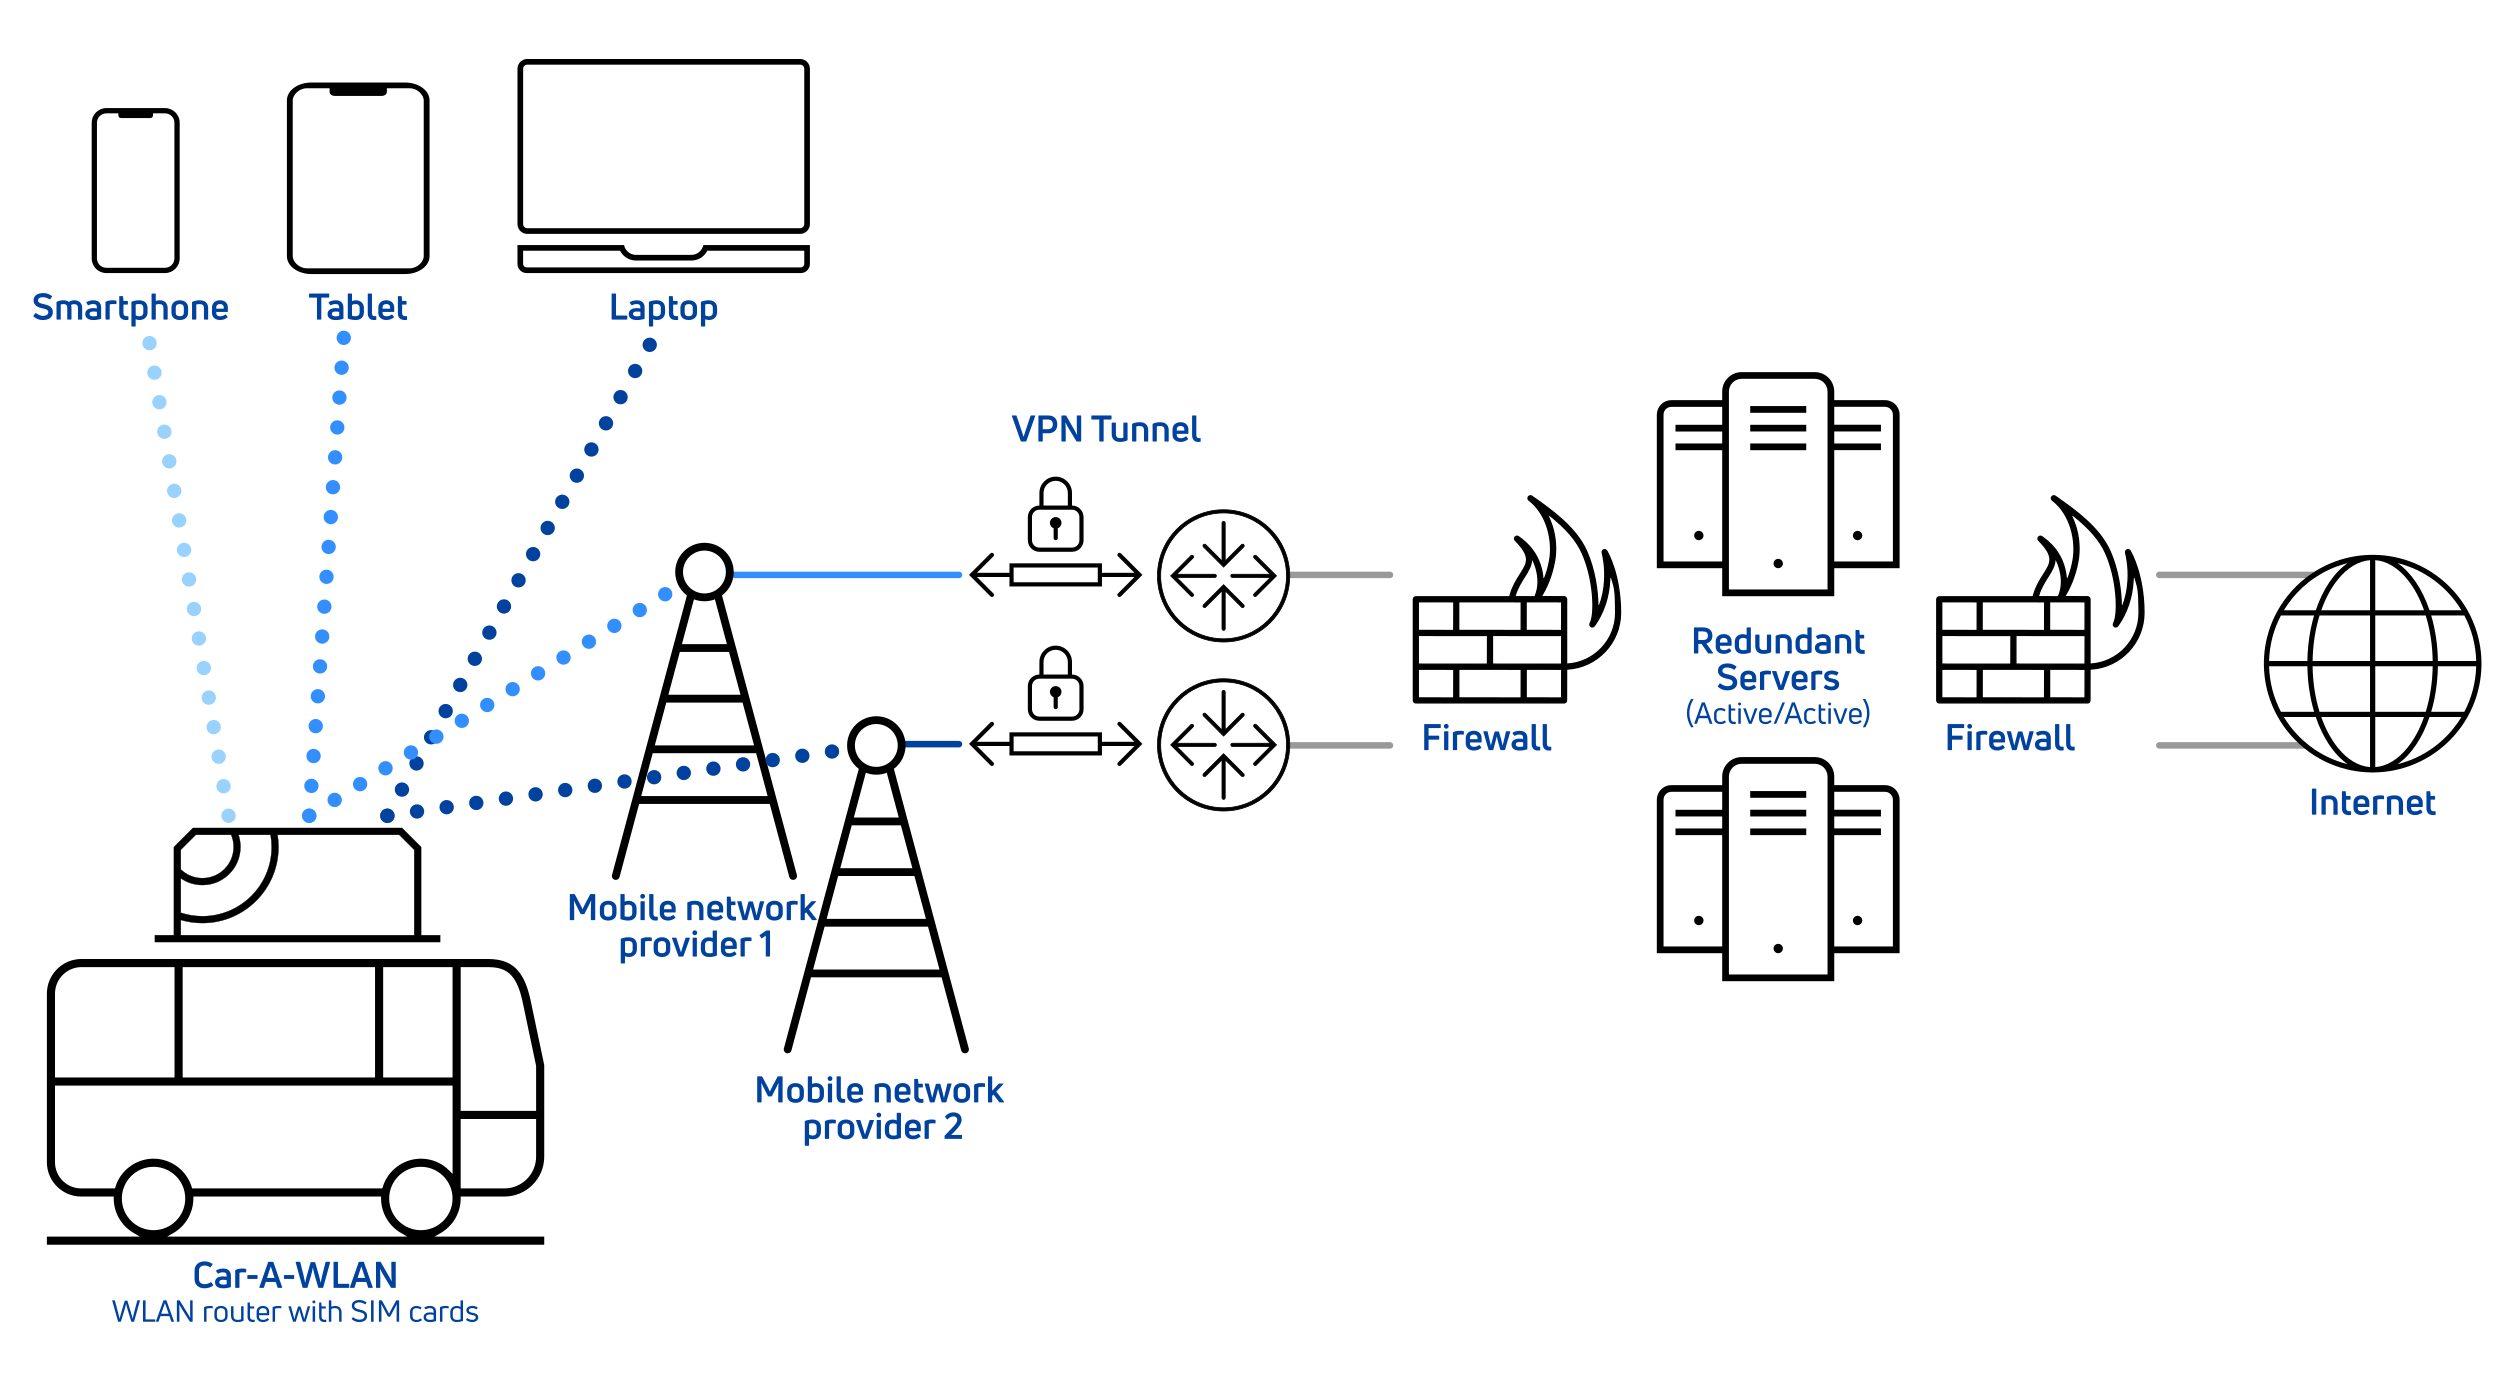 <?xml version="1.0" encoding="UTF-8"?><svg id="Ebene_2" xmlns="http://www.w3.org/2000/svg" viewBox="0 0 1920 1063"><defs><style>.cls-1,.cls-2,.cls-3,.cls-4,.cls-5,.cls-6,.cls-7{fill:none;}.cls-2,.cls-8,.cls-3,.cls-4,.cls-9,.cls-10,.cls-11,.cls-5,.cls-6,.cls-7{stroke-miterlimit:10;}.cls-2,.cls-3,.cls-4{stroke-dasharray:0 23 0 0 0 0;stroke-width:11px;}.cls-2,.cls-3,.cls-4,.cls-5,.cls-6,.cls-7{stroke-linecap:round;}.cls-2,.cls-7{stroke:#338fff;}.cls-12{fill:#00429e;}.cls-8{stroke-width:1.5px;}.cls-8,.cls-9,.cls-10,.cls-11{stroke:#000;}.cls-8,.cls-9,.cls-10,.cls-13{fill-rule:evenodd;}.cls-3{stroke:#99d1ff;}.cls-4,.cls-5{stroke:#00429e;}.cls-9{stroke-width:.62px;}.cls-10{stroke-width:.25px;}.cls-11{stroke-width:1.05px;}.cls-5,.cls-6,.cls-7{stroke-width:5px;}.cls-6{stroke:#999;}</style></defs><polygon class="cls-1" points="1317 267.01 1317 267.48 1317.1 267.25 1317 267.01"/><line class="cls-3" x1="175.5" y1="626.5" x2="112.5" y2="249.5"/><path class="cls-12" d="M40.59,239.77c0,1.05-.21,1.95-.63,2.72s-.98,1.39-1.68,1.88c-.7.49-1.51.84-2.44,1.08-.92.23-1.9.35-2.93.35-1.4,0-2.66-.22-3.77-.67-1.11-.45-2.24-1.12-3.37-2.02-.19-.19-.21-.38-.08-.59l1.4-1.96c.15-.21.34-.23.56-.08.91.65,1.81,1.16,2.67,1.53.87.36,1.78.56,2.73.6.5,0,1-.06,1.5-.17.49-.11.93-.28,1.3-.5.37-.22.68-.51.91-.85.23-.35.35-.76.35-1.25s-.12-.92-.36-1.25c-.24-.33-.57-.6-.99-.83-.42-.22-.9-.41-1.44-.55-.54-.14-1.12-.27-1.74-.41-.73-.15-1.49-.36-2.3-.63-.8-.27-1.54-.64-2.21-1.11-.67-.47-1.22-1.05-1.65-1.76-.43-.71-.64-1.59-.64-2.63,0-.97.2-1.81.6-2.51s.94-1.28,1.62-1.74c.68-.46,1.47-.79,2.38-1.01.91-.21,1.86-.32,2.87-.32,1.21,0,2.33.17,3.35.52,1.02.35,2.1.91,3.23,1.69.24.15.28.34.11.56l-1.34,1.93c-.13.22-.33.25-.59.08-.84-.54-1.67-.94-2.49-1.19-.82-.25-1.66-.4-2.52-.43-1.21,0-2.15.22-2.81.66-.66.44-.99,1.04-.99,1.81,0,.45.11.82.32,1.12.21.3.51.55.88.76.37.21.82.38,1.34.53s1.09.29,1.71.42c.82.19,1.66.41,2.51.66.85.25,1.61.61,2.3,1.06.68.46,1.24,1.05,1.68,1.76.44.72.66,1.63.66,2.73Z"/><path class="cls-12" d="M52.85,231.9c.71-.43,1.39-.75,2.03-.97.64-.21,1.38-.32,2.2-.32.88,0,1.68.13,2.42.38.74.25,1.37.63,1.9,1.13.53.5.95,1.13,1.25,1.88.3.75.45,1.61.45,2.58v8.46c0,.28-.13.42-.39.42h-2.44c-.26,0-.39-.14-.39-.42v-8.57c0-.91-.23-1.63-.69-2.14-.46-.51-1.19-.77-2.2-.77-.93,0-1.75.23-2.46.7.11.34.2.69.27,1.06.07.37.1.77.1,1.2v8.51c0,.28-.14.42-.42.42h-2.41c-.28,0-.42-.14-.42-.42v-8.57c0-1.03-.23-1.77-.7-2.24-.47-.47-1.16-.7-2.07-.7-.49,0-.91.03-1.27.08-.36.06-.69.13-.97.22v11.2c0,.28-.14.42-.42.42h-2.41c-.28,0-.42-.14-.42-.42v-12.82c0-.24.11-.41.34-.5.78-.34,1.6-.6,2.45-.8.85-.2,1.72-.29,2.62-.29.84,0,1.6.11,2.27.34.67.22,1.27.54,1.79.95Z"/><path class="cls-12" d="M66.37,232.1c.67-.47,1.47-.83,2.39-1.09.92-.26,1.96-.39,3.09-.39.86,0,1.65.11,2.37.34s1.33.56,1.85,1.02c.51.46.91,1.05,1.19,1.76.28.72.42,1.57.42,2.56v8.18c0,.22-.1.38-.31.48-.73.22-1.59.42-2.58.59-.99.17-2.01.25-3.05.25-.82,0-1.61-.08-2.35-.24-.75-.16-1.41-.42-1.99-.78-.58-.36-1.04-.84-1.39-1.44-.35-.6-.52-1.33-.52-2.21,0-.77.15-1.43.45-1.99.3-.56.72-1.03,1.27-1.4.55-.37,1.2-.65,1.95-.83.75-.18,1.57-.27,2.46-.27.47,0,.94.02,1.43.07.48.05.94.1,1.37.15v-.53c0-1.01-.21-1.73-.62-2.17-.41-.44-1.14-.66-2.18-.66-.71,0-1.37.08-1.99.25-.62.17-1.15.38-1.6.64-.22.17-.41.13-.56-.11l-1.12-1.71c-.13-.21-.13-.36,0-.48ZM68.78,241.09c0,.65.28,1.13.84,1.43.56.3,1.27.45,2.13.45.47,0,.94-.03,1.43-.1.49-.07.91-.14,1.26-.24v-3.16c-.37-.06-.81-.11-1.32-.15-.5-.05-.97-.07-1.4-.07-1.06,0-1.82.16-2.27.49-.45.33-.67.78-.67,1.36Z"/><path class="cls-12" d="M81.44,245.45c-.28,0-.42-.14-.42-.42v-12.88c0-.24.1-.4.31-.48.71-.35,1.49-.62,2.34-.8.85-.18,1.7-.27,2.56-.27.43,0,.88.01,1.34.04.47.03.97.09,1.51.18.24.02.36.16.36.42v2.02c0,.28-.15.39-.45.34-.35-.06-.73-.09-1.12-.1-.39,0-.77-.01-1.15-.01-.5,0-.98.04-1.41.11-.44.08-.79.17-1.05.28v11.14c0,.28-.14.42-.42.42h-2.41Z"/><path class="cls-12" d="M95.39,242.19c.38.42.93.63,1.64.63.13,0,.3,0,.5-.01.21,0,.42-.02.64-.04.3,0,.45.13.45.39v2.13c0,.11-.03.21-.08.29-.06.08-.16.14-.31.15-.24.02-.5.03-.77.04-.27,0-.51.01-.71.01-.73,0-1.41-.1-2.04-.29-.63-.2-1.18-.5-1.64-.91-.46-.41-.82-.94-1.09-1.6s-.41-1.45-.41-2.38v-12.8c0-.26.14-.39.42-.39h2.13c.24,0,.38.12.42.36l.25,3.36h3c.28,0,.42.13.42.39v2.04c0,.26-.14.39-.42.39h-2.97v6.41c0,.78.19,1.39.57,1.81Z"/><path class="cls-12" d="M101.26,231.62c.84-.32,1.76-.56,2.77-.74,1.01-.18,1.97-.27,2.88-.27s1.77.12,2.56.36c.79.24,1.47.62,2.04,1.12.57.5,1.02,1.14,1.34,1.9.33.77.49,1.68.49,2.74v3.08c0,.91-.15,1.74-.46,2.48-.31.74-.74,1.36-1.29,1.88-.55.51-1.2.91-1.96,1.19-.76.28-1.58.42-2.48.42-.56,0-1.09-.06-1.58-.17-.5-.11-.96-.26-1.39-.45v5.18c0,.28-.14.42-.42.42h-2.41c-.28,0-.42-.14-.42-.42v-18.28c0-.22.1-.37.31-.45ZM106.89,242.93c1.01,0,1.79-.25,2.34-.74.55-.49.83-1.27.83-2.34v-3.14c0-1.21-.28-2.06-.85-2.53s-1.36-.71-2.37-.71c-.49,0-.96.03-1.43.08-.47.06-.87.16-1.2.31v8.29c.35.24.76.43,1.2.57.45.14.94.21,1.48.21Z"/><path class="cls-12" d="M121.03,230.74c.5-.08,1.05-.13,1.65-.13.86,0,1.66.12,2.39.35.74.23,1.38.61,1.93,1.12.55.51.98,1.17,1.3,1.97.32.8.48,1.76.48,2.88v8.09c0,.28-.13.42-.39.42h-2.44c-.28,0-.42-.14-.42-.42v-8.01c0-1.34-.27-2.26-.81-2.76-.54-.49-1.33-.74-2.38-.74-.5,0-.99.04-1.47.13-.48.08-.88.21-1.22.38v11c0,.28-.14.42-.42.42h-2.41c-.28,0-.42-.14-.42-.42v-19.18c0-.28.14-.42.42-.42h2.41c.28,0,.42.14.42.42v5.24c.41-.15.87-.27,1.37-.35Z"/><path class="cls-12" d="M144.46,240.13c0,.88-.15,1.66-.45,2.35-.3.69-.73,1.28-1.29,1.78s-1.23.87-2.02,1.13c-.78.26-1.66.39-2.63.39s-1.85-.13-2.63-.39-1.46-.64-2.02-1.13-.99-1.09-1.29-1.78c-.3-.69-.45-1.47-.45-2.35v-3.75c0-.88.15-1.67.45-2.38.3-.71.73-1.32,1.29-1.82s1.23-.89,2.02-1.16c.78-.27,1.66-.41,2.63-.41s1.85.14,2.63.41c.78.27,1.46.66,2.02,1.16s.99,1.11,1.29,1.82c.3.71.45,1.5.45,2.38v3.75ZM134.97,240.13c0,.9.27,1.58.8,2.04.53.47,1.3.7,2.31.7s1.78-.23,2.31-.7c.53-.47.8-1.15.8-2.04v-3.75c0-.93-.27-1.64-.8-2.13-.53-.48-1.3-.73-2.31-.73s-1.78.24-2.31.73c-.53.49-.8,1.19-.8,2.13v3.75Z"/><path class="cls-12" d="M147.91,245.45c-.28,0-.42-.14-.42-.42v-12.82c0-.22.1-.39.31-.5.82-.35,1.7-.62,2.65-.81.94-.19,1.92-.28,2.93-.28s1.85.12,2.65.35c.79.23,1.47.6,2.04,1.11.57.5,1.01,1.15,1.33,1.95.32.79.48,1.75.48,2.87v8.15c0,.28-.13.42-.39.42h-2.44c-.28,0-.42-.14-.42-.42v-8.09c0-1.31-.28-2.2-.85-2.69-.57-.48-1.37-.73-2.39-.73-.49,0-.97.03-1.44.08-.48.06-.87.13-1.19.22v11.2c0,.28-.14.42-.42.42h-2.41Z"/><path class="cls-12" d="M175.01,239.18c0,.26-.14.39-.42.39h-8.51v.78c0,.86.27,1.5.81,1.93.54.43,1.26.64,2.16.64s1.62-.13,2.24-.38c.62-.25,1.19-.56,1.71-.91.22-.15.41-.12.56.08l1.15,1.54c.19.21.16.4-.08.59-.75.6-1.58,1.07-2.51,1.41s-1.98.52-3.18.52c-.78,0-1.54-.11-2.28-.34-.74-.22-1.39-.56-1.96-1.01-.57-.45-1.03-1.01-1.37-1.69-.35-.68-.52-1.49-.52-2.42v-3.98c0-1.03.18-1.9.53-2.63.35-.73.82-1.32,1.4-1.78.58-.46,1.24-.79,1.97-1.01.74-.21,1.49-.32,2.25-.32s1.51.11,2.24.32c.73.21,1.37.55,1.93,1.01s1.01,1.05,1.36,1.78c.35.73.52,1.61.52,2.63v2.83ZM171.85,236.33c0-1.03-.28-1.76-.85-2.2-.57-.44-1.25-.66-2.03-.66s-1.51.22-2.06.66c-.55.44-.83,1.17-.83,2.2v.73h5.77v-.73Z"/><path class="cls-12" d="M163.6,987.38c-.9.69-1.9,1.2-3.01,1.54-1.11.34-2.25.5-3.43.5-1.05,0-2.04-.14-2.97-.42-.93-.28-1.75-.71-2.46-1.3-.71-.59-1.27-1.33-1.68-2.23-.41-.9-.62-1.96-.62-3.19v-6.38c0-1.23.21-2.3.63-3.19.42-.9.98-1.64,1.68-2.23.7-.59,1.51-1.03,2.44-1.32.92-.29,1.9-.43,2.93-.43,1.08,0,2.14.16,3.18.49,1.04.33,1.97.79,2.81,1.39.21.15.23.34.08.56l-1.32,1.9c-.13.22-.33.26-.59.11-.63-.43-1.31-.75-2.03-.95-.72-.21-1.43-.31-2.14-.31-1.36,0-2.42.35-3.16,1.06-.75.71-1.12,1.69-1.12,2.94v6.27c0,1.29.38,2.28,1.13,2.98.76.7,1.81,1.05,3.18,1.05.8,0,1.61-.12,2.44-.36.82-.24,1.56-.61,2.21-1.09.24-.17.43-.13.56.11l1.32,1.9c.15.24.13.44-.06.59Z"/><path class="cls-12" d="M166.01,975.73c.67-.47,1.47-.83,2.39-1.09.92-.26,1.96-.39,3.09-.39.86,0,1.65.11,2.37.34.72.22,1.33.56,1.85,1.02.51.46.91,1.05,1.19,1.76.28.72.42,1.57.42,2.56v8.18c0,.22-.1.38-.31.48-.73.22-1.59.42-2.58.59-.99.17-2.01.25-3.05.25-.82,0-1.61-.08-2.35-.24s-1.41-.42-1.99-.78c-.58-.36-1.04-.84-1.39-1.44s-.52-1.33-.52-2.21c0-.77.15-1.43.45-1.99.3-.56.72-1.03,1.27-1.4.55-.37,1.2-.65,1.95-.83.75-.18,1.57-.27,2.46-.27.47,0,.94.02,1.43.07.48.05.94.1,1.37.15v-.53c0-1.01-.21-1.73-.62-2.17-.41-.44-1.14-.66-2.18-.66-.71,0-1.37.08-1.99.25-.62.17-1.15.38-1.6.64-.22.17-.41.13-.56-.11l-1.12-1.71c-.13-.21-.13-.36,0-.48ZM168.41,984.72c0,.65.28,1.13.84,1.43.56.3,1.27.45,2.13.45.47,0,.94-.03,1.43-.1.49-.07.91-.14,1.26-.24v-3.16c-.37-.06-.81-.11-1.32-.15-.5-.05-.97-.07-1.4-.07-1.06,0-1.82.16-2.27.49-.45.33-.67.78-.67,1.36Z"/><path class="cls-12" d="M181.07,989.09c-.28,0-.42-.14-.42-.42v-12.88c0-.24.1-.4.31-.48.71-.35,1.49-.62,2.34-.8.85-.18,1.7-.27,2.56-.27.43,0,.88.01,1.34.04.47.03.97.09,1.51.18.24.02.36.16.36.42v2.02c0,.28-.15.39-.45.34-.35-.06-.73-.09-1.12-.1-.39,0-.77-.01-1.15-.01-.5,0-.98.04-1.41.11-.44.08-.79.17-1.05.28v11.14c0,.28-.14.42-.42.42h-2.41Z"/><path class="cls-12" d="M190.39,982.23c-.28,0-.42-.13-.42-.39v-2.18c0-.28.14-.42.42-.42h7c.28,0,.42.14.42.42v2.18c0,.26-.14.39-.42.39h-7Z"/><path class="cls-12" d="M199.52,989.09c-.32,0-.43-.16-.34-.48l6.72-19.21c.07-.22.22-.34.45-.34h3.19c.21,0,.35.11.45.34l6.72,19.21c.09.32-.02.48-.34.48h-2.74c-.26,0-.42-.11-.48-.34l-1.37-4.23h-7.67l-1.37,4.23c-.09.22-.25.34-.48.34h-2.74ZM205.07,981.47h5.77l-2.83-8.71h-.11l-2.83,8.71Z"/><path class="cls-12" d="M218.51,982.23c-.28,0-.42-.13-.42-.39v-2.18c0-.28.14-.42.42-.42h7c.28,0,.42.14.42.42v2.18c0,.26-.14.39-.42.39h-7Z"/><path class="cls-12" d="M232.81,989.09c-.24,0-.39-.12-.45-.36l-5.29-19.18c-.09-.32.03-.48.36-.48h2.74c.24,0,.39.12.45.36l2.32,9.3c.24.95.48,1.98.7,3.09.22,1.11.44,2.19.64,3.23h.08c.22-1.06.49-2.2.8-3.42.31-1.21.61-2.34.91-3.39l2.41-8.54c.06-.24.21-.36.45-.36h2.74c.24,0,.39.12.45.36l2.44,8.54c.3,1.04.6,2.17.9,3.39.3,1.21.56,2.35.78,3.42h.08c.19-1.04.4-2.12.63-3.23.23-1.11.47-2.14.71-3.09l2.32-9.3c.06-.24.2-.36.42-.36h2.77c.15,0,.26.04.32.13s.08.2.04.35l-5.29,19.18c-.06.24-.21.36-.45.36h-2.94c-.24,0-.39-.12-.45-.36l-2.6-8.82c-.32-1.1-.6-2.2-.85-3.29-.25-1.09-.45-2.09-.6-2.98h-.11c-.15.9-.35,1.89-.59,2.98-.24,1.09-.52,2.19-.84,3.29l-2.63,8.82c-.06.24-.21.36-.45.36h-2.94Z"/><path class="cls-12" d="M256.56,989.09c-.26,0-.39-.14-.39-.42v-19.18c0-.28.13-.42.39-.42h2.6c.26,0,.39.14.39.42v16.49h8.23c.28,0,.42.13.42.39v2.3c0,.28-.14.42-.42.42h-11.23Z"/><path class="cls-12" d="M269.07,989.09c-.32,0-.43-.16-.34-.48l6.72-19.21c.07-.22.22-.34.45-.34h3.19c.21,0,.35.11.45.34l6.72,19.21c.09.32-.02.48-.34.48h-2.74c-.26,0-.42-.11-.48-.34l-1.37-4.23h-7.67l-1.37,4.23c-.09.22-.25.34-.48.34h-2.74ZM274.62,981.47h5.77l-2.83-8.71h-.11l-2.83,8.71Z"/><path class="cls-12" d="M289.15,989.09c-.26,0-.39-.14-.39-.42v-19.18c0-.28.13-.42.39-.42h2.83c.21,0,.37.09.5.28l5.46,9.52c.49.84.98,1.7,1.47,2.59.49.89.94,1.71,1.33,2.48l.08-.03c-.09-1.19-.16-2.46-.2-3.81-.04-1.34-.06-2.6-.06-3.78v-6.83c0-.28.14-.42.42-.42h2.52c.28,0,.42.14.42.42v19.18c0,.28-.14.42-.42.42h-2.83c-.21,0-.36-.09-.48-.28l-5.29-8.76c-.52-.84-1.05-1.76-1.6-2.76-.54-1-1.01-1.92-1.4-2.76l-.08.03c.07,1.21.14,2.5.18,3.86.05,1.36.07,2.64.07,3.84v6.41c0,.28-.13.42-.39.42h-2.55Z"/><path class="cls-12" d="M90.94,1015.09c-.15,0-.25-.08-.3-.23l-4.44-15.92c-.06-.2.02-.3.23-.3h1.54c.17,0,.26.08.28.23l2.39,8.99c.21.8.42,1.6.61,2.4.19.8.37,1.62.54,2.45h.05c.21-.83.44-1.69.69-2.59.25-.9.48-1.74.71-2.54l2.53-8.46c.05-.15.14-.23.28-.23h1.56c.14,0,.23.08.28.23l2.55,8.46c.23.81.47,1.66.71,2.55.25.89.48,1.75.69,2.58h.05c.17-.81.35-1.62.53-2.44.18-.81.38-1.62.6-2.42l2.39-8.99c.05-.15.14-.23.28-.23h1.56c.21,0,.29.1.23.3l-4.46,15.92c-.05.15-.14.23-.28.23h-1.68c-.17,0-.26-.08-.28-.23l-2.65-8.58c-.26-.86-.5-1.7-.71-2.52-.21-.82-.4-1.6-.55-2.33h-.07c-.17.74-.36,1.51-.56,2.32s-.44,1.66-.7,2.53l-2.65,8.58c-.05.15-.14.23-.28.23h-1.68Z"/><path class="cls-12" d="M110.09,1015.09c-.18,0-.28-.08-.28-.25v-15.94c0-.17.09-.25.28-.25h1.45c.17,0,.25.08.25.25v14.4h7.22c.17,0,.25.08.25.25v1.29c0,.17-.08.25-.25.25h-8.92Z"/><path class="cls-12" d="M119.96,1015.09c-.18,0-.25-.1-.21-.3l5.73-15.94c.05-.14.14-.21.28-.21h1.82c.15,0,.25.07.3.21l5.7,15.94c.08.2,0,.3-.21.3h-1.54c-.15,0-.25-.07-.3-.21l-1.4-4.09h-6.9l-1.43,4.09c-.05.14-.15.21-.3.21h-1.54ZM123.82,1008.97h5.7l-2.81-8.14h-.09l-2.81,8.14Z"/><path class="cls-12" d="M136.11,1015.09c-.18,0-.28-.08-.28-.25v-15.94c0-.17.09-.25.28-.25h1.61c.14,0,.25.06.32.18l6.1,9.94c.31.54.63,1.1.98,1.68.34.58.66,1.14.95,1.68l.07-.02c-.03-.48-.05-.98-.07-1.51-.02-.53-.03-1.06-.03-1.6,0-.54-.02-1.07-.02-1.6,0-.53-.01-1.04-.01-1.53v-6.97c0-.17.08-.25.25-.25h1.43c.17,0,.25.08.25.25v15.94c0,.17-.08.25-.25.25h-1.61c-.15,0-.26-.05-.32-.16l-6.05-9.59c-.34-.54-.68-1.12-1.04-1.74-.35-.62-.67-1.21-.97-1.76l-.05.02c.03.92.06,1.92.09,3,.03,1.08.05,2.08.05,3v6.97c0,.17-.09.25-.28.25h-1.4Z"/><path class="cls-12" d="M156.97,1015.09c-.17,0-.25-.08-.25-.25v-10.74c0-.15.06-.25.18-.3.58-.28,1.21-.49,1.89-.63s1.36-.22,2.05-.22c.38,0,.77.02,1.16.05.39.03.79.08,1.21.14.15.02.23.11.23.3v1.13c0,.2-.09.28-.28.23-.32-.05-.66-.08-1.01-.11-.35-.03-.71-.05-1.06-.05-.48,0-.93.05-1.37.14s-.81.2-1.12.32v9.75c0,.17-.09.25-.28.25h-1.36Z"/><path class="cls-12" d="M174.79,1010.83c0,.67-.12,1.29-.36,1.84-.24.55-.58,1.03-1.01,1.43s-.97.71-1.59.92-1.32.32-2.1.32-1.48-.11-2.1-.32-1.15-.52-1.59-.92-.77-.87-1.01-1.43-.36-1.17-.36-1.84v-3.31c0-.67.12-1.29.36-1.85.24-.56.58-1.04,1.01-1.45.44-.41.97-.72,1.59-.94s1.32-.33,2.1-.33,1.48.11,2.1.33,1.15.54,1.59.94c.44.41.77.89,1.01,1.45.24.56.36,1.18.36,1.85v3.31ZM166.58,1010.83c0,.87.27,1.56.8,2.07s1.32.76,2.35.76,1.83-.25,2.37-.76c.54-.51.8-1.2.8-2.07v-3.31c0-.87-.27-1.57-.8-2.09-.54-.52-1.33-.78-2.37-.78s-1.81.26-2.35.78-.8,1.22-.8,2.09v3.31Z"/><path class="cls-12" d="M186.8,1003.2c.17,0,.25.09.25.28v10.65c0,.17-.06.28-.18.32-.64.29-1.33.51-2.07.67-.74.15-1.5.23-2.28.23s-1.44-.09-2.06-.28c-.62-.18-1.16-.48-1.61-.89-.45-.41-.8-.92-1.05-1.55s-.37-1.38-.37-2.25v-6.9c0-.18.09-.28.28-.28h1.36c.17,0,.25.09.25.28v6.85c0,1.21.28,2.07.84,2.58.56.51,1.35.76,2.36.76.49,0,.97-.04,1.43-.13s.87-.19,1.22-.31v-9.75c0-.18.09-.28.28-.28h1.36Z"/><path class="cls-12" d="M192.58,1012.96c.38.42.92.63,1.64.63.12,0,.28,0,.48-.01.2,0,.41-.02.62-.03.18,0,.28.08.28.25v1.22c0,.17-.08.26-.23.28-.22.01-.44.03-.67.03s-.42.01-.58.01c-.58,0-1.12-.08-1.6-.24-.48-.16-.9-.41-1.26-.74-.36-.33-.64-.75-.84-1.26s-.3-1.12-.3-1.83v-10.72c0-.18.09-.28.28-.28h1.2c.14,0,.22.08.25.25l.16,2.78h2.99c.17,0,.25.08.25.25v1.15c0,.18-.08.28-.25.28h-2.99v6.19c0,.77.19,1.36.56,1.78Z"/><path class="cls-12" d="M206.74,1009.78c0,.18-.08.28-.25.28h-7.52v.97c0,.87.28,1.53.85,1.98.57.44,1.28.67,2.14.67.8,0,1.48-.13,2.04-.39.56-.26,1.05-.56,1.48-.9.15-.09.28-.07.37.07l.67.87c.11.12.09.25-.05.37-.58.49-1.25.89-1.99,1.2s-1.6.46-2.56.46c-.63,0-1.23-.09-1.82-.26-.58-.18-1.1-.44-1.54-.8-.44-.36-.81-.81-1.08-1.36-.28-.54-.41-1.18-.41-1.9v-3.5c0-.78.13-1.46.4-2.04.27-.58.63-1.05,1.08-1.43.45-.38.97-.66,1.56-.84.59-.18,1.2-.28,1.83-.28s1.23.09,1.81.28,1.08.46,1.53.84c.44.38.8.85,1.07,1.43.27.58.4,1.25.4,2.04v2.25ZM204.9,1007.52c0-.98-.28-1.71-.85-2.17-.57-.47-1.27-.7-2.12-.7s-1.59.23-2.14.69c-.55.46-.83,1.19-.83,2.18v.97h5.93v-.97Z"/><path class="cls-12" d="M209.61,1015.09c-.17,0-.25-.08-.25-.25v-10.74c0-.15.06-.25.18-.3.58-.28,1.21-.49,1.89-.63s1.36-.22,2.05-.22c.38,0,.77.02,1.16.05.39.03.79.08,1.21.14.15.02.23.11.23.3v1.13c0,.2-.09.28-.28.23-.32-.05-.66-.08-1.01-.11-.35-.03-.71-.05-1.06-.05-.48,0-.93.05-1.37.14s-.81.2-1.12.32v9.75c0,.17-.09.25-.28.25h-1.36Z"/><path class="cls-12" d="M224.98,1014.86l-3.43-11.34c-.06-.21,0-.32.21-.32h1.43c.15,0,.25.08.3.23l1.52,5.45c.06.25.14.55.23.92.09.37.19.75.29,1.14.1.39.2.77.29,1.13.09.36.17.66.23.88h.05c.15-.63.31-1.26.47-1.91.16-.64.33-1.25.49-1.82l1.75-5.59c.05-.15.14-.23.28-.23h1.52c.14,0,.23.08.28.23l1.75,5.59c.17.57.34,1.17.51,1.82.17.64.33,1.28.48,1.91h.02c.06-.23.14-.52.23-.88.09-.36.19-.74.29-1.13.1-.39.2-.77.29-1.14.09-.37.17-.67.23-.92l1.54-5.45c.02-.15.11-.23.28-.23h1.43c.21,0,.28.11.21.32l-3.4,11.34c-.05.15-.15.23-.3.23h-1.61c-.17,0-.26-.08-.28-.23l-1.93-6.26c-.15-.51-.29-1.02-.41-1.53-.12-.51-.22-.96-.3-1.35h-.07c-.09.38-.2.83-.33,1.35s-.26,1.02-.4,1.53l-1.93,6.26c-.02.15-.11.23-.28.23h-1.61c-.17,0-.26-.08-.28-.23Z"/><path class="cls-12" d="M242.21,999.86c0,.32-.11.59-.32.81s-.48.32-.8.32-.59-.11-.82-.32-.33-.48-.33-.81.11-.61.33-.82.49-.31.82-.31.59.1.8.31.32.48.32.82ZM240.39,1015.09c-.18,0-.28-.08-.28-.25v-11.36c0-.18.09-.28.28-.28h1.36c.17,0,.25.09.25.28v11.36c0,.17-.08.25-.25.25h-1.36Z"/><path class="cls-12" d="M247.55,1012.96c.38.42.92.63,1.64.63.12,0,.28,0,.48-.01.2,0,.41-.02.62-.03.18,0,.28.08.28.25v1.22c0,.17-.08.26-.23.28-.22.01-.44.03-.67.03s-.42.01-.58.01c-.58,0-1.12-.08-1.6-.24-.48-.16-.9-.41-1.26-.74-.36-.33-.64-.75-.84-1.26s-.3-1.12-.3-1.83v-10.72c0-.18.09-.28.28-.28h1.2c.14,0,.22.08.25.25l.16,2.78h2.99c.17,0,.25.08.25.25v1.15c0,.18-.08.28-.25.28h-2.99v6.19c0,.77.19,1.36.56,1.78Z"/><path class="cls-12" d="M255.76,1003.11c.48-.11,1-.16,1.55-.16.71,0,1.36.1,1.98.29.61.19,1.15.49,1.6.88.45.4.81.92,1.06,1.55.25.64.38,1.4.38,2.29v6.88c0,.17-.09.25-.28.25h-1.36c-.17,0-.25-.08-.25-.25v-6.81c0-1.24-.28-2.12-.84-2.62-.56-.51-1.36-.76-2.4-.76-.51,0-1,.05-1.48.16s-.91.25-1.28.44v9.59c0,.17-.09.25-.28.25h-1.36c-.17,0-.25-.08-.25-.25v-15.94c0-.17.08-.25.25-.25h1.36c.18,0,.28.08.28.25v4.62c.4-.17.84-.31,1.32-.41Z"/><path class="cls-12" d="M281.95,1010.63c0,.83-.16,1.54-.48,2.13-.32.59-.76,1.08-1.31,1.46-.55.38-1.19.67-1.92.85-.73.18-1.5.28-2.31.28-1.13,0-2.15-.18-3.05-.54-.9-.36-1.8-.91-2.7-1.64-.12-.11-.14-.23-.05-.37l.78-1.08c.11-.15.22-.18.34-.07.8.6,1.57,1.05,2.31,1.36s1.55.47,2.43.48c.52,0,1.02-.05,1.51-.16.48-.11.91-.28,1.28-.51.37-.23.66-.52.87-.87.21-.35.32-.77.32-1.26s-.1-.88-.3-1.21c-.2-.33-.49-.61-.86-.84-.38-.23-.83-.43-1.36-.59-.53-.16-1.12-.31-1.78-.45-.69-.15-1.36-.35-2.02-.59-.66-.24-1.25-.54-1.76-.92-.51-.38-.93-.83-1.24-1.38-.31-.54-.47-1.2-.47-1.97s.16-1.4.47-1.96c.31-.55.74-1,1.28-1.36s1.16-.61,1.87-.78c.71-.17,1.46-.25,2.24-.25,1.03,0,1.96.15,2.79.44.84.29,1.69.76,2.56,1.4.15.09.18.21.07.34l-.76,1.08c-.09.14-.21.15-.37.05-1.38-.95-2.87-1.45-4.46-1.49-1.1,0-2,.22-2.69.66-.69.44-1.04,1.08-1.04,1.92,0,.45.1.82.29,1.13.19.31.46.57.82.78.35.21.78.4,1.28.56.5.16,1.05.31,1.64.45.77.17,1.5.37,2.2.6.7.23,1.31.53,1.84.9.53.37.95.83,1.27,1.38.31.55.47,1.23.47,2.05Z"/><path class="cls-12" d="M286.92,1014.84c0,.17-.08.25-.25.25h-1.43c-.18,0-.28-.08-.28-.25v-15.94c0-.17.09-.25.28-.25h1.43c.17,0,.25.08.25.25v15.94Z"/><path class="cls-12" d="M291.29,1015.09c-.18,0-.28-.08-.28-.25v-15.94c0-.17.09-.25.28-.25h1.75c.14,0,.24.06.3.18l3.56,6.49c.14.26.29.56.47.89.18.33.35.66.52,1,.17.34.33.66.47.97.15.31.27.57.38.78h.07c.11-.21.23-.47.38-.78.15-.31.3-.63.47-.97.17-.34.34-.67.52-.99.18-.32.33-.61.47-.87l3.59-6.51c.05-.12.15-.18.3-.18h1.75c.17,0,.25.08.25.25v15.94c0,.17-.08.25-.25.25h-1.45c-.17,0-.25-.08-.25-.25v-6.95c0-.97.02-2,.05-3.11.03-1.1.06-2.15.09-3.13l-.05-.02c-.31.63-.64,1.28-.99,1.94-.35.67-.72,1.37-1.1,2.1l-2.88,5.34c-.08.12-.18.18-.32.18h-1.22c-.15,0-.25-.06-.3-.18l-2.88-5.34c-.4-.74-.77-1.44-1.12-2.1-.35-.67-.67-1.31-.98-1.94l-.05.02c.03.98.06,2.02.08,3.13.02,1.1.03,2.14.03,3.11v6.95c0,.17-.08.25-.25.25h-1.43Z"/><path class="cls-12" d="M323.92,1014.01c-.6.44-1.22.78-1.87,1-.65.22-1.38.33-2.2.33-.77,0-1.45-.11-2.06-.33-.61-.22-1.12-.53-1.55-.92-.43-.39-.76-.86-.98-1.4-.22-.54-.33-1.14-.33-1.78v-3.5c0-.66.12-1.26.35-1.8.23-.54.56-1.01.98-1.4.42-.39.94-.7,1.54-.92.61-.22,1.28-.33,2.04-.33,1.33,0,2.58.38,3.75,1.15.15.11.18.24.07.39l-.6.94c-.11.14-.23.16-.37.07-.87-.57-1.81-.85-2.81-.85s-1.76.25-2.28.76c-.52.51-.78,1.17-.78,2v3.5c0,.83.26,1.5.79,2s1.28.76,2.24.76c1.06,0,2.08-.34,3.08-1.01.14-.12.26-.11.37.05l.67.94c.11.15.09.28-.05.37Z"/><path class="cls-12" d="M325.97,1004.14c.54-.37,1.17-.66,1.91-.87s1.55-.32,2.44-.32c1.43,0,2.54.37,3.36,1.12.81.74,1.22,1.86,1.22,3.35v6.9c0,.15-.07.25-.21.3-.54.2-1.19.37-1.97.52s-1.6.22-2.47.22c-.64,0-1.27-.07-1.86-.21-.6-.14-1.12-.36-1.58-.66-.45-.3-.82-.69-1.09-1.16-.28-.47-.41-1.06-.41-1.75,0-.61.12-1.15.36-1.6.24-.45.58-.83,1.01-1.14s.96-.54,1.56-.69c.61-.15,1.28-.23,2.01-.23.48,0,.95.03,1.44.08s.92.12,1.32.2v-.74c0-.93-.21-1.64-.62-2.1-.41-.47-1.13-.7-2.14-.7-.64,0-1.25.08-1.82.24-.57.16-1.05.37-1.45.61-.14.09-.25.07-.35-.07l-.67-.97c-.08-.14-.08-.25,0-.32ZM327.19,1011.57c0,.69.29,1.21.86,1.56.58.35,1.31.53,2.2.53.52,0,1.02-.04,1.51-.13s.9-.18,1.25-.29v-3.45c-.37-.08-.8-.14-1.3-.2-.5-.05-.99-.08-1.46-.08-1.06,0-1.83.18-2.32.54s-.74.86-.74,1.51Z"/><path class="cls-12" d="M338.14,1015.09c-.17,0-.25-.08-.25-.25v-10.74c0-.15.06-.25.18-.3.58-.28,1.21-.49,1.89-.63s1.36-.22,2.05-.22c.38,0,.77.02,1.16.05.39.03.79.08,1.21.14.15.02.23.11.23.3v1.13c0,.2-.09.28-.28.23-.32-.05-.66-.08-1.01-.11-.35-.03-.71-.05-1.06-.05-.48,0-.93.05-1.37.14s-.81.2-1.12.32v9.75c0,.17-.09.25-.28.25h-1.36Z"/><path class="cls-12" d="M353.71,998.9c0-.17.09-.25.28-.25h1.36c.17,0,.25.08.25.25v15.34c0,.14-.07.24-.21.3-.66.26-1.38.46-2.16.6-.78.14-1.54.21-2.28.21s-1.44-.1-2.07-.29c-.63-.19-1.17-.49-1.62-.9s-.8-.92-1.06-1.54c-.25-.62-.38-1.37-.38-2.24v-2.55c0-.77.12-1.45.37-2.06.25-.61.59-1.12,1.04-1.53.44-.41.97-.73,1.58-.95.61-.22,1.28-.33,2.01-.33.54,0,1.05.07,1.55.2.5.13.95.3,1.35.52v-4.76ZM347.73,1010.37c0,1.21.29,2.07.86,2.56.58.5,1.38.75,2.4.75.49,0,.98-.04,1.46-.12.48-.08.9-.18,1.25-.32v-7.8c-.37-.26-.78-.46-1.24-.61-.46-.15-.96-.22-1.5-.22-1.04,0-1.84.26-2.4.77-.56.51-.84,1.32-.84,2.43v2.55Z"/><path class="cls-12" d="M367.3,1011.73c0,.58-.12,1.1-.36,1.55-.24.45-.56.83-.98,1.14s-.9.54-1.47.69c-.57.15-1.19.23-1.86.23-.8,0-1.58-.12-2.36-.36-.77-.24-1.51-.61-2.2-1.12-.12-.08-.15-.2-.07-.37l.62-1.06c.09-.15.21-.18.37-.07.55.41,1.14.73,1.76.95.62.22,1.26.33,1.92.33.78,0,1.43-.16,1.94-.47s.77-.77.77-1.37c0-.32-.08-.59-.24-.79-.16-.21-.37-.38-.63-.52s-.55-.25-.87-.32c-.32-.08-.64-.15-.97-.21-.41-.09-.88-.21-1.4-.34-.52-.14-1.01-.34-1.46-.61-.45-.27-.84-.62-1.15-1.05-.31-.43-.47-.98-.47-1.66,0-.58.13-1.09.38-1.52.25-.43.59-.78,1.02-1.06.43-.28.91-.48,1.45-.61.54-.13,1.1-.2,1.68-.2.74,0,1.43.09,2.07.28.64.18,1.29.45,1.93.8.17.08.2.19.09.35l-.62,1.03c-.08.17-.19.2-.35.09-.48-.26-.99-.47-1.53-.62-.54-.15-1.11-.23-1.69-.23-.81,0-1.45.15-1.9.45-.45.3-.68.71-.68,1.23,0,.32.08.59.24.79.16.21.38.38.64.53.27.15.58.26.94.36.36.09.75.18,1.16.25.46.09.94.2,1.44.33.5.13.96.32,1.38.58.42.25.77.58,1.04.99.27.41.4.93.4,1.58Z"/><line class="cls-5" x1="695.5" y1="571.5" x2="736.5" y2="571.5"/><path class="cls-13" d="M404.47,209.73c-3.89,0-7.06-3.17-7.06-7.06v-14.44h81.86c.88,4.32,4.76,7.52,9.21,7.52h42.46c4.45,0,8.33-3.2,9.21-7.52h81.86v14.44c0,3.89-3.17,7.06-7.06,7.06h-210.49ZM401.77,202.67c0,1.49,1.21,2.71,2.71,2.71h210.49c1.49,0,2.71-1.21,2.71-2.71v-10.09h-74.47l-.15.28c-2.41,4.47-7.05,7.24-12.11,7.24h-42.46c-5.06,0-9.7-2.78-12.11-7.24l-.15-.28h-74.47v10.09ZM404.95,179.64c-4.15,0-7.53-3.38-7.53-7.53V52.83c0-4.15,3.38-7.53,7.53-7.53h209.54c4.15,0,7.53,3.38,7.53,7.53v119.27c0,4.15-3.38,7.53-7.53,7.53h-209.54ZM404.95,49.65c-1.75,0-3.18,1.43-3.18,3.18v119.27c0,1.75,1.43,3.18,3.18,3.18h209.54c1.75,0,3.18-1.43,3.18-3.18V52.83c0-1.75-1.43-3.18-3.18-3.18h-209.54Z"/><line class="cls-7" x1="561.5" y1="441.53" x2="736.5" y2="441.53"/><path class="cls-11" d="M1087.36,539.81c-1.01,0-1.87-.86-1.87-1.87v-77.7c0-1.01.86-1.87,1.87-1.87h72.07l.17-.51c1.89-7.2,5.22-12.44,7.9-16.66l.14-.22c5.52-8.63,8.57-13.38-3.89-25.99-.68-.68-.72-1.76-.1-2.52.35-.42.86-.66,1.41-.66.38,0,.74.11,1.05.33,8.31,5.74,13.95,13.07,16.76,21.78,1.13,3.48,1.81,6.98,2.01,10.41l1.26.24c1.83-4.63,3.19-9.53,4.08-14.59,2.44-14.24-1.51-34.67-15.98-45.89-.79-.6-.96-1.76-.37-2.59.35-.47.9-.74,1.5-.74.39,0,.76.12,1.08.34,15.06,10.59,33.81,23.78,42.03,42.17,6.35,14.22,8.62,30.84,8.62,41.66l1.27.27c2.32-6.05,3.67-12.64,4.04-19.63.55-10.02-1.1-17.93-1.83-20.87l-.03-.13c-.27-.91.17-1.88,1.04-2.26.24-.1.49-.16.75-.16.66,0,1.26.34,1.59.9l.06.11c.87,1.51,3.12,5.77,5.31,12.51,2.4,7.38,5.26,19.43,5.26,34.95,0,22.94-17.93,41.92-40.83,43.2l-.6.03-.05,24.08c0,1.05-.8,1.87-1.82,1.87h-113.89ZM1172.08,536.02l27.29.05.05-22.1-27.34-.05v22.1ZM1120.31,536.02l47.98.05.05-22.1-48.03-.05v22.1ZM1089.23,536.02l27.29.05.05-22.1-27.34-.05v22.1ZM1146.19,510.09l53.18.05.05-22.1-53.23-.05v22.1ZM1089.23,510.09l53.18.05.05-22.1-53.23-.05v22.1ZM1188.96,396.37c1.14,2.38,2.15,4.85,3.06,7.62,2.71,8.58,3.39,18.01,1.92,26.53-2.21,12.9-7.08,22.3-9.79,26.76l-.58.96,17.68.08c1.01,0,1.87.86,1.87,1.87v49.85h.73c20.75-1.32,37.01-18.66,37.01-39.46,0-16.54-.98-19.75-2.23-23.81-.32-1.04-.65-2.11-.99-3.49l-1.3.11c-.04.78-.04,1.54-.13,2.29-.69,13.17-4.65,24.94-11.76,34.99-.35.5-.91.79-1.52.79-.35,0-.7-.1-1-.28-.83-.5-1.12-1.61-.64-2.47,3.92-7.18,2.73-34.21-6.14-53.96-4.4-9.79-12.39-19.06-25.16-29.16l-.03-.03-.99.81ZM1172.03,484.2l27.34.05.05-22.1-27.39-.05v22.1ZM1120.26,484.2l48.03.05.05-22.1-48.08-.05v22.1ZM1089.23,484.2l27.29.05.05-22.1-27.34-.05v22.1ZM1176.17,430.67c-.37,4.12-2.65,8.01-5.37,12.31-2.55,3.99-5.44,8.51-7.22,14.5l-.24.81,15.46.06.21-.41c.76-1.74,1.3-3.49,1.67-5.34,1.08-5.51.63-11.44-1.37-17.6-.51-1.58-1.11-3.08-1.84-4.59l-1.08-2.23-.22,2.46Z"/><path class="cls-12" d="M1106.5,558.78c0,.26-.14.39-.42.39h-8.93v5.82h7.76c.26,0,.39.14.39.42v2.24c0,.28-.13.42-.39.42h-7.76v7.59c0,.28-.13.42-.39.42h-2.58c-.26,0-.39-.14-.39-.42v-19.18c0-.28.13-.42.39-.42h11.9c.28,0,.42.14.42.42v2.3Z"/><path class="cls-12" d="M1112.55,557.78c0,.52-.17.96-.5,1.32s-.77.53-1.32.53-.96-.18-1.32-.53-.53-.79-.53-1.32.18-.98.53-1.32.79-.5,1.32-.5.98.17,1.32.5.5.77.5,1.32ZM1109.5,576.09c-.28,0-.42-.14-.42-.42v-13.69c0-.26.14-.39.42-.39h2.44c.26,0,.39.13.39.39v13.69c0,.28-.13.42-.39.42h-2.44Z"/><path class="cls-12" d="M1116.24,576.09c-.28,0-.42-.14-.42-.42v-12.88c0-.24.1-.4.31-.48.71-.35,1.49-.62,2.34-.8.85-.18,1.7-.27,2.56-.27.43,0,.88.01,1.34.04.47.03.97.09,1.51.18.24.02.36.16.36.42v2.02c0,.28-.15.39-.45.34-.35-.06-.73-.09-1.12-.1-.39,0-.77-.01-1.15-.01-.5,0-.98.04-1.41.11-.44.08-.79.17-1.05.28v11.14c0,.28-.14.42-.42.42h-2.41Z"/><path class="cls-12" d="M1137.89,569.82c0,.26-.14.39-.42.39h-8.51v.78c0,.86.27,1.5.81,1.93.54.43,1.26.64,2.16.64s1.62-.13,2.24-.38,1.19-.55,1.71-.91c.22-.15.41-.12.56.08l1.15,1.54c.19.21.16.4-.08.59-.75.6-1.58,1.07-2.51,1.41-.92.35-1.98.52-3.18.52-.78,0-1.54-.11-2.28-.34-.74-.22-1.39-.56-1.96-1.01-.57-.45-1.03-1.01-1.37-1.69-.35-.68-.52-1.49-.52-2.42v-3.98c0-1.03.18-1.9.53-2.63.35-.73.82-1.32,1.4-1.78.58-.46,1.24-.79,1.97-1.01.74-.21,1.49-.32,2.25-.32s1.51.11,2.24.32c.73.21,1.37.55,1.93,1.01.56.46,1.01,1.05,1.36,1.78.34.73.52,1.61.52,2.63v2.83ZM1134.72,566.96c0-1.03-.28-1.76-.85-2.2s-1.25-.66-2.03-.66-1.51.22-2.06.66c-.55.44-.83,1.17-.83,2.2v.73h5.77v-.73Z"/><path class="cls-12" d="M1143.63,576.09c-.24,0-.39-.12-.45-.36l-3.95-13.69c-.09-.3,0-.45.31-.45h2.52c.24,0,.39.11.45.34l1.06,4.59c.07.35.18.8.31,1.34.13.54.27,1.11.41,1.69.14.59.28,1.15.41,1.68s.23.97.31,1.3h.06c.09-.41.2-.86.31-1.34.11-.49.23-.97.36-1.47.13-.49.26-.98.38-1.44.12-.47.23-.9.32-1.29l1.34-4.87c.06-.22.21-.34.45-.34h2.6c.24,0,.39.11.45.34l1.37,4.87c.09.39.2.82.32,1.29.12.47.24.95.36,1.44.12.5.24.98.35,1.47s.21.93.31,1.34h.08c.07-.34.17-.77.29-1.3s.25-1.09.39-1.68c.14-.59.28-1.15.41-1.69.13-.54.24-.99.34-1.34l1.04-4.59c.06-.22.21-.34.48-.34h2.49c.32,0,.43.15.34.45l-3.95,13.69c-.06.24-.21.36-.45.36h-2.8c-.24,0-.39-.12-.45-.36l-1.57-5.68c-.21-.75-.4-1.51-.59-2.3-.19-.78-.34-1.46-.45-2.04h-.11c-.13.58-.29,1.26-.48,2.04-.19.78-.38,1.55-.59,2.3l-1.54,5.68c-.06.24-.21.36-.45.36h-2.8Z"/><path class="cls-12" d="M1161.71,562.73c.67-.47,1.47-.83,2.39-1.09.92-.26,1.96-.39,3.09-.39.86,0,1.65.11,2.37.34.72.22,1.33.56,1.85,1.02.51.46.91,1.05,1.19,1.76.28.72.42,1.57.42,2.56v8.18c0,.22-.1.38-.31.48-.73.22-1.59.42-2.58.59s-2.01.25-3.05.25c-.82,0-1.61-.08-2.35-.24-.75-.16-1.41-.42-1.99-.78-.58-.36-1.04-.84-1.39-1.44-.34-.6-.52-1.33-.52-2.21,0-.77.15-1.43.45-1.99.3-.56.72-1.03,1.27-1.4.55-.37,1.2-.65,1.95-.83.75-.18,1.57-.27,2.46-.27.47,0,.94.02,1.43.07.48.05.94.1,1.37.15v-.53c0-1.01-.21-1.73-.62-2.17-.41-.44-1.14-.66-2.18-.66-.71,0-1.37.08-1.99.25-.62.17-1.15.38-1.6.64-.22.17-.41.13-.56-.11l-1.12-1.71c-.13-.21-.13-.36,0-.48ZM1164.12,571.72c0,.65.28,1.13.84,1.43.56.3,1.27.45,2.13.45.47,0,.94-.03,1.43-.1s.91-.14,1.26-.24v-3.16c-.37-.06-.81-.11-1.32-.15-.5-.05-.97-.07-1.4-.07-1.06,0-1.82.16-2.27.49-.45.33-.67.78-.67,1.36Z"/><path class="cls-12" d="M1182.57,576.34c-.49.06-1.02.08-1.6.08-1.51,0-2.67-.48-3.47-1.43-.8-.95-1.2-2.29-1.2-4v-14.5c0-.28.14-.42.42-.42h2.41c.28,0,.42.14.42.42v14.39c0,.93.15,1.6.45,1.99.3.39.77.59,1.4.59.17,0,.34,0,.52-.01.18,0,.36-.02.55-.04.28,0,.42.14.42.42v2.07c0,.11-.02.21-.07.29-.05.08-.13.14-.24.15Z"/><path class="cls-12" d="M1191.06,576.34c-.49.06-1.02.08-1.6.08-1.51,0-2.67-.48-3.47-1.43-.8-.95-1.2-2.29-1.2-4v-14.5c0-.28.14-.42.42-.42h2.41c.28,0,.42.14.42.42v14.39c0,.93.15,1.6.45,1.99.3.39.76.59,1.4.59.17,0,.34,0,.52-.01.18,0,.36-.02.55-.04.28,0,.42.14.42.42v2.07c0,.11-.02.21-.07.29s-.13.14-.24.15Z"/><path class="cls-12" d="M784.4,339.09c-.21,0-.36-.11-.48-.34l-6.78-19.21c-.09-.32.02-.48.34-.48h2.8c.24,0,.39.11.45.34l3.67,10.84c.28.84.56,1.69.83,2.56.27.87.54,1.71.8,2.53h.11c.28-.84.56-1.68.83-2.53.27-.85.55-1.7.83-2.56l3.64-10.84c.06-.22.21-.34.48-.34h2.8c.32,0,.42.16.31.48l-6.78,19.21c-.09.22-.24.34-.45.34h-3.39Z"/><path class="cls-12" d="M804.96,319.07c2.22,0,3.95.6,5.18,1.81s1.85,2.88,1.85,5.03-.62,3.85-1.85,5.05c-1.23,1.2-2.96,1.81-5.18,1.81h-4.12v5.91c0,.28-.13.42-.39.42h-2.58c-.26,0-.39-.14-.39-.42v-19.18c0-.28.13-.42.39-.42h7.08ZM804.56,329.62c1.36,0,2.37-.3,3.01-.9.64-.6.97-1.54.97-2.83s-.32-2.2-.97-2.8c-.64-.6-1.65-.9-3.01-.9h-3.72v7.42h3.72Z"/><path class="cls-12" d="M815.57,339.09c-.26,0-.39-.14-.39-.42v-19.18c0-.28.13-.42.39-.42h2.83c.21,0,.37.09.5.28l5.46,9.52c.49.84.98,1.7,1.47,2.59.49.89.94,1.71,1.33,2.48l.08-.03c-.09-1.19-.16-2.46-.2-3.81-.04-1.34-.06-2.6-.06-3.78v-6.83c0-.28.14-.42.42-.42h2.52c.28,0,.42.14.42.42v19.18c0,.28-.14.42-.42.42h-2.83c-.21,0-.36-.09-.48-.28l-5.29-8.76c-.52-.84-1.05-1.76-1.6-2.76s-1.01-1.92-1.4-2.76l-.08.03c.07,1.21.14,2.5.18,3.86.05,1.36.07,2.64.07,3.84v6.41c0,.28-.13.42-.39.42h-2.55Z"/><path class="cls-12" d="M853.23,319.07c.28,0,.42.14.42.42v2.3c0,.26-.14.39-.42.39h-5.63v16.49c0,.28-.13.42-.39.42h-2.58c-.26,0-.39-.14-.39-.42v-16.49h-5.66c-.28,0-.42-.13-.42-.39v-2.3c0-.28.14-.42.42-.42h14.64Z"/><path class="cls-12" d="M865.55,324.58c.28,0,.42.13.42.39v12.82c0,.24-.1.41-.31.5-.8.35-1.67.63-2.6.83-.93.2-1.89.29-2.88.29s-1.82-.12-2.6-.35c-.78-.23-1.46-.61-2.03-1.12-.57-.51-1.01-1.17-1.32-1.96-.31-.79-.46-1.75-.46-2.87v-8.15c0-.26.14-.39.42-.39h2.44c.26,0,.39.13.39.39v8.09c0,.65.07,1.2.21,1.65.14.45.35.8.62,1.06.27.26.6.45.99.56s.84.17,1.34.17c.47,0,.93-.03,1.39-.08s.84-.14,1.16-.25v-11.2c0-.26.13-.39.39-.39h2.44Z"/><path class="cls-12" d="M869.86,339.09c-.28,0-.42-.14-.42-.42v-12.82c0-.22.1-.39.31-.5.82-.35,1.7-.62,2.65-.81.94-.19,1.92-.28,2.93-.28s1.85.12,2.65.35c.79.23,1.47.6,2.04,1.11.57.5,1.01,1.15,1.33,1.95.32.79.48,1.75.48,2.87v8.15c0,.28-.13.42-.39.42h-2.44c-.28,0-.42-.14-.42-.42v-8.09c0-1.31-.28-2.2-.85-2.69-.57-.48-1.37-.73-2.39-.73-.49,0-.97.03-1.44.08-.48.06-.87.13-1.19.22v11.2c0,.28-.14.42-.42.42h-2.41Z"/><path class="cls-12" d="M885.6,339.09c-.28,0-.42-.14-.42-.42v-12.82c0-.22.1-.39.31-.5.82-.35,1.7-.62,2.65-.81.94-.19,1.92-.28,2.93-.28s1.85.12,2.65.35c.79.23,1.47.6,2.04,1.11.57.5,1.01,1.15,1.33,1.95.32.79.48,1.75.48,2.87v8.15c0,.28-.13.42-.39.42h-2.44c-.28,0-.42-.14-.42-.42v-8.09c0-1.31-.28-2.2-.85-2.69-.57-.48-1.37-.73-2.39-.73-.49,0-.97.03-1.44.08-.48.06-.87.13-1.19.22v11.2c0,.28-.14.42-.42.42h-2.41Z"/><path class="cls-12" d="M912.7,332.82c0,.26-.14.39-.42.39h-8.51v.78c0,.86.27,1.5.81,1.93s1.26.64,2.16.64,1.62-.13,2.24-.38c.62-.25,1.19-.55,1.71-.91.22-.15.41-.12.56.08l1.15,1.54c.19.21.16.4-.08.59-.75.6-1.58,1.07-2.51,1.41-.92.35-1.98.52-3.18.52-.78,0-1.54-.11-2.28-.34-.74-.22-1.39-.56-1.96-1.01-.57-.45-1.03-1.01-1.37-1.69-.35-.68-.52-1.49-.52-2.42v-3.98c0-1.03.18-1.9.53-2.63.35-.73.82-1.32,1.4-1.78.58-.46,1.24-.79,1.97-1.01.74-.21,1.49-.32,2.25-.32s1.51.11,2.24.32c.73.21,1.37.55,1.93,1.01s1.01,1.05,1.36,1.78c.35.73.52,1.61.52,2.63v2.83ZM909.54,329.96c0-1.03-.28-1.76-.85-2.2-.57-.44-1.25-.66-2.03-.66s-1.51.22-2.06.66c-.55.44-.83,1.17-.83,2.2v.73h5.77v-.73Z"/><path class="cls-12" d="M921.8,339.34c-.49.06-1.02.08-1.6.08-1.51,0-2.67-.48-3.47-1.43-.8-.95-1.2-2.29-1.2-4v-14.5c0-.28.14-.42.42-.42h2.41c.28,0,.42.14.42.42v14.39c0,.93.15,1.6.45,1.99.3.39.77.59,1.4.59.17,0,.34,0,.52-.01.18,0,.36-.02.55-.04.28,0,.42.14.42.42v2.07c0,.11-.02.21-.07.29-.05.08-.13.14-.24.15Z"/><line class="cls-6" x1="990.5" y1="441.53" x2="1067.5" y2="441.53"/><path class="cls-13" d="M1322.64,307.29h-38.98c-6.2,0-11.22,5.03-11.22,11.22v117.86h50.2v21.51h86.06v-21.51h50.2v-117.86c0-6.2-5.03-11.22-11.22-11.22h-38.98v-6.55c0-8.25-6.71-14.96-14.96-14.96h-56.14c-8.25,0-14.96,6.71-14.96,14.96v6.55h0ZM1327.81,452.73v-151.99c0-5.41,4.39-9.8,9.8-9.8h56.14c5.41,0,9.8,4.39,9.8,9.8v151.99h-75.73ZM1365.69,429.2c1.97.01,3.56,1.61,3.56,3.59s-1.59,3.57-3.56,3.59h-.02c-1.98,0-3.59-1.61-3.59-3.59s1.61-3.59,3.59-3.59h.02ZM1322.64,326.22v-13.77h-38.98c-3.34,0-6.06,2.72-6.06,6.06v112.7h45.04v-85.48h-35.86v-5.16h35.86v-9.18h-35.86v-5.16h35.86ZM1408.7,345.73v85.48h45.04v-112.7c0-3.34-2.72-6.06-6.06-6.06h-38.98v13.77h35.86v5.16h-35.86v9.18h35.86v5.16h-35.86ZM1426.65,407.69c1.97.01,3.56,1.61,3.56,3.59s-1.59,3.57-3.56,3.59h-.02c-1.98,0-3.59-1.61-3.59-3.59s1.61-3.59,3.59-3.59h.02ZM1304.73,407.69c1.97.01,3.56,1.61,3.56,3.59s-1.59,3.57-3.56,3.59h-.02c-1.98,0-3.59-1.61-3.59-3.59s1.61-3.59,3.59-3.59h.02ZM1344.16,345.73h43.03v-5.16h-43.03v5.16ZM1344.16,331.39h43.03v-5.16h-43.03v5.16ZM1344.16,317.04h43.03v-5.16h-43.03v5.16Z"/><path class="cls-9" d="M939.72,391.49c28.03,0,50.78,22.75,50.78,50.78s-22.75,50.78-50.78,50.78-50.78-22.75-50.78-50.78,22.75-50.78,50.78-50.78ZM939.72,393.93c-26.68,0-48.34,21.66-48.34,48.34s21.66,48.34,48.34,48.34,48.34-21.66,48.34-48.34-21.66-48.34-48.34-48.34h0ZM938.5,430.84v-29.19c0-.67.55-1.22,1.22-1.22s1.22.55,1.22,1.22v29.19l12.54-12.55c.48-.47,1.25-.47,1.73,0,.47.48.47,1.25,0,1.72l-15.49,15.49-15.49-15.49c-.47-.47-.47-1.25,0-1.72.48-.47,1.25-.47,1.73,0l12.54,12.55ZM975.68,441.05l-12.55-12.54c-.47-.48-.47-1.25,0-1.73.48-.47,1.25-.47,1.72,0l15.49,15.49-15.49,15.49c-.47.47-1.25.47-1.72,0-.47-.48-.47-1.25,0-1.73l12.55-12.54h-29.19c-.67,0-1.22-.55-1.22-1.22s.55-1.22,1.22-1.22h29.19ZM940.94,453.71v29.19c0,.67-.55,1.22-1.22,1.22s-1.22-.55-1.22-1.22v-29.19l-12.54,12.55c-.48.47-1.25.47-1.73,0-.47-.48-.47-1.25,0-1.72l15.49-15.49,15.49,15.49c.47.47.47,1.25,0,1.72-.48.47-1.25.47-1.73,0l-12.54-12.55h0ZM903.76,441.05h29.19c.67,0,1.22.55,1.22,1.22s-.55,1.22-1.22,1.22h-29.19l12.55,12.54c.47.48.47,1.25,0,1.73-.48.47-1.25.47-1.72,0l-15.49-15.49,15.49-15.49c.47-.47,1.25-.47,1.72,0,.47.48.47,1.25,0,1.73l-12.55,12.54Z"/><path class="cls-13" d="M775.27,443.12h-24.96l12.63,12.63c.63.62.63,1.63,0,2.26-.62.62-1.63.62-2.26,0l-16.49-16.49,16.49-16.5c.63-.62,1.64-.62,2.26,0,.63.63.63,1.64,0,2.26l-12.63,12.64h24.96v-7.28h71.03v7.28h24.96l-12.63-12.64c-.63-.62-.63-1.63,0-2.26s1.63-.62,2.26,0l16.49,16.5-16.49,16.49c-.63.62-1.64.62-2.26,0-.63-.63-.63-1.64,0-2.26l12.63-12.63h-24.96v7.28h-71.03v-7.28ZM843.09,435.84h-64.63v11.36h64.63v-11.36ZM798.26,388.26v-9.67c0-6.91,5.61-12.52,12.52-12.52s12.52,5.61,12.52,12.52v9.67c4.9,0,8.88,3.98,8.88,8.88v17.76c0,4.9-3.98,8.88-8.88,8.88h-25.05c-4.9,0-8.88-3.98-8.88-8.88v-17.76c0-4.9,3.98-8.88,8.88-8.88h0ZM828.98,397.13c0-3.14-2.54-5.68-5.68-5.68h-25.05c-3.14,0-5.68,2.54-5.68,5.68v17.76c0,3.13,2.54,5.68,5.68,5.68h25.05c3.14,0,5.68-2.55,5.68-5.68v-17.76h0ZM809.18,405.71c-1.66-.64-2.84-2.26-2.84-4.14,0-2.45,1.99-4.44,4.44-4.44s4.44,1.99,4.44,4.44c0,1.89-1.18,3.5-2.84,4.14v7.58c0,.88-.71,1.6-1.6,1.6s-1.6-.72-1.6-1.6v-7.58h0ZM820.1,388.26v-9.67c0-5.15-4.18-9.33-9.33-9.33s-9.33,4.18-9.33,9.33v9.67h18.65Z"/><path class="cls-10" d="M148.18,635.88h160.63l14.6,14.6v67.76h14.6v5.26H118.97v-5.26h14.6v-67.76l14.6-14.6h0ZM177.53,641.14h-27.18l-11.52,11.52v15.03c4.31,4.17,10.18,6.74,16.65,6.74,13.22,0,23.95-10.73,23.95-23.95,0-3.31-.67-6.48-1.9-9.35h0ZM138.83,674.48v26.5c5.24,1.73,10.84,2.67,16.65,2.67,29.34,0,53.15-23.82,53.15-53.15,0-3.19-.28-6.31-.82-9.35h-24.66c.99,2.94,1.53,6.07,1.53,9.35,0,16.12-13.08,29.21-29.21,29.21-6.18,0-11.92-1.93-16.65-5.21ZM138.83,706.49v11.76h179.32v-65.58l-11.52-11.52h-93.49c.49,3.04.74,6.16.74,9.35,0,32.24-26.18,58.41-58.41,58.41-5.78,0-11.37-.84-16.65-2.41Z"/><path class="cls-13" d="M36.01,955.96v-6.24h71.45l-4.83-2.8c-9.43-5.47-15.29-15.62-15.29-26.48v-1.5h-25.01c-14.51,0-26.32-11.81-26.32-26.32v-129.52c0-14.67,11.93-26.6,26.6-26.6h311.95c18.44,0,27.59,8.49,32.62,30.29l10.79,51.15v70.42c0,16.86-13.72,30.58-30.58,30.58h-33.58v1.5c0,10.87-5.86,21.02-15.29,26.48l-4.83,2.8h84.28v6.24H36.01ZM148.5,920.44c0,10.87-5.86,21.02-15.29,26.48l-4.83,2.8h184.4l-4.83-2.8c-9.36-5.42-15.22-15.49-15.29-26.29v-1.7h-144.16v1.5ZM323.23,896.1c-13.42,0-24.34,10.92-24.34,24.34s10.92,24.34,24.34,24.34,24.34-10.92,24.34-24.34-10.92-24.34-24.34-24.34ZM117.92,896.1c-13.42,0-24.34,10.92-24.34,24.34s10.92,24.34,24.34,24.34,24.34-10.92,24.34-24.34-10.92-24.34-24.34-24.34ZM353.81,912.7h33.58c13.42,0,24.34-10.92,24.34-24.34v-28.96h-57.92v53.3ZM117.92,889.86c13.39,0,25.44,8.95,29.3,21.77l.32,1.07h146.08l.32-1.07c3.86-12.82,15.91-21.77,29.3-21.77,8.25,0,15.99,3.24,21.77,9.11l2.57,2.61v-67.85H42.24v58.89c0,11.07,9.01,20.08,20.08,20.08h25.97l.32-1.07c3.86-12.82,15.91-21.77,29.3-21.77ZM353.81,853.16h57.92v-34.57l-10.66-50.51c-2.39-10.29-5.46-16.6-9.98-20.51-4.95-4.28-11.43-4.83-16.53-4.83h-20.75v110.42ZM294.27,827.49h53.3v-84.75h-53.3v84.75ZM140.28,827.49h147.75v-84.75h-147.75v84.75ZM62.61,742.74c-11.23,0-20.36,9.13-20.36,20.36v64.39h91.8v-84.75H62.61Z"/><path class="cls-13" d="M138,94.27c0-6.22-5.04-11.26-11.26-11.26h-45.06c-6.22,0-11.26,5.04-11.26,11.26v104.19c0,6.22,5.04,11.26,11.26,11.26h45.06c6.22,0,11.26-5.04,11.26-11.26v-104.19ZM117.5,87.06v1.58c0,1.12-.91,2.03-2.03,2.03h-22.53c-1.12,0-2.03-.91-2.03-2.03v-1.58h-9.24c-3.98,0-7.21,3.23-7.21,7.21v104.19c0,3.98,3.23,7.21,7.21,7.21h45.06c3.98,0,7.21-3.23,7.21-7.21v-104.19c0-3.98-3.23-7.21-7.21-7.21h-9.24Z"/><path class="cls-8" d="M329.15,77.08c0-7.15-8.06-12.94-18.01-12.94h-72.04c-9.95,0-18.01,5.79-18.01,12.94v119.7c0,7.15,8.06,12.94,18.01,12.94h72.04c9.95,0,18.01-5.79,18.01-12.94v-119.7ZM296.37,67.05v3.56c0,1.29-1.45,2.33-3.24,2.33h-36.02c-1.79,0-3.24-1.04-3.24-2.33v-3.56h-18.27c-6.37,0-11.53,5.46-11.53,10.03v119.7c0,4.57,5.16,10.03,11.53,10.03h79.05c6.37,0,11.53-5.46,11.53-10.03v-119.7c0-4.57-5.16-10.03-11.53-10.03h-18.27Z"/><path class="cls-12" d="M252.41,225.43c.28,0,.42.14.42.42v2.3c0,.26-.14.39-.42.39h-5.63v16.49c0,.28-.13.42-.39.42h-2.58c-.26,0-.39-.14-.39-.42v-16.49h-5.66c-.28,0-.42-.13-.42-.39v-2.3c0-.28.14-.42.42-.42h14.64Z"/><path class="cls-12" d="M252.44,232.1c.67-.47,1.47-.83,2.39-1.09.92-.26,1.96-.39,3.09-.39.86,0,1.65.11,2.37.34s1.33.56,1.85,1.02c.51.46.91,1.05,1.19,1.76.28.72.42,1.57.42,2.56v8.18c0,.22-.1.38-.31.48-.73.22-1.59.42-2.58.59-.99.17-2.01.25-3.05.25-.82,0-1.61-.08-2.35-.24-.75-.16-1.41-.42-1.99-.78-.58-.36-1.04-.84-1.39-1.44-.35-.6-.52-1.33-.52-2.21,0-.77.15-1.43.45-1.99.3-.56.72-1.03,1.27-1.4.55-.37,1.2-.65,1.95-.83.75-.18,1.57-.27,2.46-.27.47,0,.94.02,1.43.07.48.05.94.1,1.37.15v-.53c0-1.01-.21-1.73-.62-2.17-.41-.44-1.14-.66-2.18-.66-.71,0-1.37.08-1.99.25-.62.17-1.15.38-1.6.64-.22.17-.41.13-.56-.11l-1.12-1.71c-.13-.21-.13-.36,0-.48ZM254.84,241.09c0,.65.28,1.13.84,1.43.56.3,1.27.45,2.13.45.47,0,.94-.03,1.43-.1.49-.07.91-.14,1.26-.24v-3.16c-.37-.06-.81-.11-1.32-.15-.5-.05-.97-.07-1.4-.07-1.06,0-1.82.16-2.27.49-.45.33-.67.78-.67,1.36Z"/><path class="cls-12" d="M270.33,231.23c.43-.19.9-.34,1.41-.45.51-.11,1.05-.17,1.61-.17.88,0,1.69.14,2.44.42.75.28,1.4.68,1.95,1.19.55.51.98,1.13,1.29,1.86.31.73.46,1.55.46,2.46v3.08c0,1.06-.16,1.98-.49,2.76-.33.77-.77,1.41-1.34,1.92-.57.5-1.25.88-2.04,1.12-.79.24-1.65.36-2.56.36s-1.87-.09-2.87-.27c-1-.18-1.92-.42-2.76-.74-.22-.07-.34-.23-.34-.48v-18.45c0-.28.14-.42.42-.42h2.41c.28,0,.42.14.42.42v5.38ZM272.96,242.88c1.01,0,1.8-.24,2.37-.71s.85-1.31.85-2.51v-3.11c0-1.06-.28-1.84-.83-2.32-.55-.49-1.33-.73-2.34-.73-.54,0-1.04.07-1.48.2-.45.13-.85.31-1.2.53v8.26c.34.15.74.25,1.2.31.47.06.94.08,1.43.08Z"/><path class="cls-12" d="M288.7,245.71c-.49.06-1.02.08-1.6.08-1.51,0-2.67-.48-3.47-1.43-.8-.95-1.2-2.29-1.2-4v-14.5c0-.28.14-.42.42-.42h2.41c.28,0,.42.14.42.42v14.39c0,.93.15,1.6.45,1.99.3.39.77.59,1.4.59.17,0,.34,0,.52-.01.18,0,.36-.02.55-.04.28,0,.42.14.42.42v2.07c0,.11-.02.21-.07.29-.05.08-.13.14-.24.15Z"/><path class="cls-12" d="M302.75,239.18c0,.26-.14.39-.42.39h-8.51v.78c0,.86.27,1.5.81,1.93.54.43,1.26.64,2.16.64s1.62-.13,2.24-.38c.62-.25,1.19-.56,1.71-.91.22-.15.41-.12.56.08l1.15,1.54c.19.21.16.4-.08.59-.75.6-1.58,1.07-2.51,1.41s-1.98.52-3.18.52c-.78,0-1.54-.11-2.28-.34-.74-.22-1.39-.56-1.96-1.01-.57-.45-1.03-1.01-1.37-1.69-.35-.68-.52-1.49-.52-2.42v-3.98c0-1.03.18-1.9.53-2.63.35-.73.82-1.32,1.4-1.78.58-.46,1.24-.79,1.97-1.01.74-.21,1.49-.32,2.25-.32s1.51.11,2.24.32c.73.21,1.37.55,1.93,1.01s1.01,1.05,1.36,1.78c.35.73.52,1.61.52,2.63v2.83ZM299.59,236.33c0-1.03-.28-1.76-.85-2.2-.57-.44-1.25-.66-2.03-.66s-1.51.22-2.06.66c-.55.44-.83,1.17-.83,2.2v.73h5.77v-.73Z"/><path class="cls-12" d="M309.4,242.19c.38.42.93.63,1.64.63.13,0,.3,0,.5-.01.21,0,.42-.02.64-.04.3,0,.45.13.45.39v2.13c0,.11-.03.21-.08.29-.06.08-.16.14-.31.15-.24.02-.5.03-.77.04-.27,0-.51.01-.71.01-.73,0-1.41-.1-2.04-.29-.63-.2-1.18-.5-1.64-.91-.46-.41-.82-.94-1.09-1.6s-.41-1.45-.41-2.38v-12.8c0-.26.14-.39.42-.39h2.13c.24,0,.38.12.42.36l.25,3.36h3c.28,0,.42.13.42.39v2.04c0,.26-.14.39-.42.39h-2.97v6.41c0,.78.19,1.39.57,1.81Z"/><path class="cls-12" d="M470.11,245.45c-.26,0-.39-.14-.39-.42v-19.18c0-.28.13-.42.39-.42h2.6c.26,0,.39.14.39.42v16.49h8.23c.28,0,.42.13.42.39v2.3c0,.28-.14.42-.42.42h-11.23Z"/><path class="cls-12" d="M483.75,232.1c.67-.47,1.47-.83,2.39-1.09.92-.26,1.96-.39,3.09-.39.86,0,1.65.11,2.37.34s1.33.56,1.85,1.02c.51.46.91,1.05,1.19,1.76.28.72.42,1.57.42,2.56v8.18c0,.22-.1.38-.31.48-.73.22-1.59.42-2.58.59-.99.17-2.01.25-3.05.25-.82,0-1.61-.08-2.35-.24-.75-.16-1.41-.42-1.99-.78-.58-.36-1.04-.84-1.39-1.44-.35-.6-.52-1.33-.52-2.21,0-.77.15-1.43.45-1.99.3-.56.72-1.03,1.27-1.4.55-.37,1.2-.65,1.95-.83.75-.18,1.57-.27,2.46-.27.47,0,.94.02,1.43.07.48.05.94.1,1.37.15v-.53c0-1.01-.21-1.73-.62-2.17-.41-.44-1.14-.66-2.18-.66-.71,0-1.37.08-1.99.25-.62.17-1.15.38-1.6.64-.22.17-.41.13-.56-.11l-1.12-1.71c-.13-.21-.13-.36,0-.48ZM486.16,241.09c0,.65.28,1.13.84,1.43.56.3,1.27.45,2.13.45.47,0,.94-.03,1.43-.1.49-.07.91-.14,1.26-.24v-3.16c-.37-.06-.81-.11-1.32-.15-.5-.05-.97-.07-1.4-.07-1.06,0-1.82.16-2.27.49-.45.33-.67.78-.67,1.36Z"/><path class="cls-12" d="M498.7,231.62c.84-.32,1.76-.56,2.77-.74,1.01-.18,1.97-.27,2.88-.27s1.77.12,2.56.36c.79.24,1.47.62,2.04,1.12.57.5,1.02,1.14,1.34,1.9.33.77.49,1.68.49,2.74v3.08c0,.91-.15,1.74-.46,2.48-.31.74-.74,1.36-1.29,1.88-.55.51-1.2.91-1.96,1.19-.76.28-1.58.42-2.48.42-.56,0-1.09-.06-1.58-.17-.5-.11-.96-.26-1.39-.45v5.18c0,.28-.14.42-.42.42h-2.41c-.28,0-.42-.14-.42-.42v-18.28c0-.22.1-.37.31-.45ZM504.33,242.93c1.01,0,1.79-.25,2.34-.74.55-.49.83-1.27.83-2.34v-3.14c0-1.21-.28-2.06-.85-2.53s-1.36-.71-2.37-.71c-.49,0-.96.03-1.43.08-.47.06-.87.16-1.2.31v8.29c.35.24.76.43,1.2.57.45.14.94.21,1.48.21Z"/><path class="cls-12" d="M517.56,242.19c.38.42.93.63,1.64.63.13,0,.3,0,.5-.01.21,0,.42-.02.64-.04.3,0,.45.13.45.39v2.13c0,.11-.03.21-.08.29-.06.08-.16.14-.31.15-.24.02-.5.03-.77.04-.27,0-.51.01-.71.01-.73,0-1.41-.1-2.04-.29-.63-.2-1.18-.5-1.64-.91-.46-.41-.82-.94-1.09-1.6s-.41-1.45-.41-2.38v-12.8c0-.26.14-.39.42-.39h2.13c.24,0,.38.12.42.36l.25,3.36h3c.28,0,.42.13.42.39v2.04c0,.26-.14.39-.42.39h-2.97v6.41c0,.78.19,1.39.57,1.81Z"/><path class="cls-12" d="M535.33,240.13c0,.88-.15,1.66-.45,2.35-.3.69-.73,1.28-1.29,1.78s-1.23.87-2.02,1.13c-.78.26-1.66.39-2.63.39s-1.85-.13-2.63-.39-1.46-.64-2.02-1.13-.99-1.09-1.29-1.78c-.3-.69-.45-1.47-.45-2.35v-3.75c0-.88.15-1.67.45-2.38.3-.71.73-1.32,1.29-1.82s1.23-.89,2.02-1.16c.78-.27,1.66-.41,2.63-.41s1.85.14,2.63.41c.78.27,1.46.66,2.02,1.16s.99,1.11,1.29,1.82c.3.71.45,1.5.45,2.38v3.75ZM525.83,240.13c0,.9.27,1.58.8,2.04.53.47,1.3.7,2.31.7s1.78-.23,2.31-.7c.53-.47.8-1.15.8-2.04v-3.75c0-.93-.27-1.64-.8-2.13-.53-.48-1.3-.73-2.31-.73s-1.78.24-2.31.73c-.53.49-.8,1.19-.8,2.13v3.75Z"/><path class="cls-12" d="M538.66,231.62c.84-.32,1.76-.56,2.77-.74,1.01-.18,1.97-.27,2.88-.27s1.77.12,2.56.36c.79.24,1.47.62,2.04,1.12.57.5,1.02,1.14,1.34,1.9.33.77.49,1.68.49,2.74v3.08c0,.91-.15,1.74-.46,2.48-.31.74-.74,1.36-1.29,1.88-.55.51-1.2.91-1.96,1.19-.76.28-1.58.42-2.48.42-.56,0-1.09-.06-1.58-.17-.5-.11-.96-.26-1.39-.45v5.18c0,.28-.14.42-.42.42h-2.41c-.28,0-.42-.14-.42-.42v-18.28c0-.22.1-.37.31-.45ZM544.28,242.93c1.01,0,1.79-.25,2.34-.74.55-.49.83-1.27.83-2.34v-3.14c0-1.21-.28-2.06-.85-2.53s-1.36-.71-2.37-.71c-.49,0-.96.03-1.43.08-.47.06-.87.16-1.2.31v8.29c.35.24.76.43,1.2.57.45.14.94.21,1.48.21Z"/><line class="cls-2" x1="237.5" y1="626.5" x2="264.5" y2="252.5"/><line class="cls-4" x1="297.5" y1="626.5" x2="502.5" y2="258.5"/><path class="cls-12" d="M1312.18,501.87c-.21,0-.36-.09-.48-.28l-4.9-7.03h-2.49v6.89c0,.28-.13.42-.39.42h-2.58c-.26,0-.39-.14-.39-.42v-19.18c0-.28.13-.42.39-.42h6.5c2.31,0,4.11.56,5.38,1.68,1.27,1.12,1.9,2.69,1.9,4.7,0,1.55-.41,2.83-1.22,3.85-.81,1.02-1.96,1.72-3.43,2.11l5.12,7.17c.09.15.11.27.06.36-.06.09-.16.14-.31.14h-3.16ZM1304.31,484.95v6.58h3.53c1.31,0,2.27-.27,2.9-.8.62-.53.94-1.36.94-2.48s-.31-1.97-.94-2.51-1.59-.8-2.9-.8h-3.53Z"/><path class="cls-12" d="M1329.87,495.59c0,.26-.14.39-.42.39h-8.51v.78c0,.86.27,1.5.81,1.93.54.43,1.26.64,2.16.64s1.62-.13,2.24-.38c.62-.25,1.19-.55,1.71-.91.22-.15.41-.12.56.08l1.15,1.54c.19.21.16.4-.08.59-.75.6-1.58,1.07-2.51,1.41-.92.35-1.98.52-3.18.52-.78,0-1.54-.11-2.28-.34-.74-.22-1.39-.56-1.96-1.01-.57-.45-1.03-1.01-1.37-1.69s-.52-1.49-.52-2.42v-3.98c0-1.03.18-1.9.53-2.63.35-.73.82-1.32,1.4-1.78.58-.46,1.24-.79,1.97-1.01.74-.21,1.49-.32,2.25-.32s1.51.11,2.24.32c.73.21,1.37.55,1.93,1.01.56.46,1.01,1.05,1.36,1.78.35.73.52,1.61.52,2.63v2.83ZM1326.71,492.74c0-1.03-.29-1.76-.85-2.2s-1.25-.66-2.03-.66c-.82,0-1.51.22-2.06.66s-.83,1.17-.83,2.2v.73h5.77v-.73Z"/><path class="cls-12" d="M1341.41,482.26c0-.28.14-.42.42-.42h2.41c.28,0,.42.14.42.42v18.45c0,.24-.1.4-.31.48-.84.32-1.76.56-2.77.74-1.01.18-1.97.27-2.88.27s-1.79-.12-2.56-.36-1.45-.62-2.03-1.12c-.58-.5-1.03-1.14-1.34-1.92-.32-.77-.48-1.69-.48-2.76v-3.08c0-.91.15-1.74.46-2.46.31-.73.73-1.35,1.27-1.86.54-.51,1.18-.91,1.93-1.19.75-.28,1.56-.42,2.44-.42.56,0,1.1.06,1.61.17.51.11.98.26,1.41.45v-5.38ZM1335.56,496.07c0,1.21.28,2.06.85,2.55s1.36.73,2.37.73c.49,0,.96-.03,1.43-.1s.87-.16,1.2-.29v-8.32c-.34-.22-.73-.4-1.19-.53-.46-.13-.96-.2-1.5-.2-1.01,0-1.79.24-2.34.73-.55.49-.83,1.26-.83,2.32v3.11Z"/><path class="cls-12" d="M1359.81,487.36c.28,0,.42.13.42.39v12.82c0,.24-.1.41-.31.5-.8.35-1.67.63-2.6.83-.93.2-1.89.29-2.88.29s-1.82-.12-2.6-.35c-.78-.23-1.46-.61-2.03-1.12-.57-.51-1.01-1.17-1.32-1.96-.31-.79-.46-1.75-.46-2.87v-8.15c0-.26.14-.39.42-.39h2.44c.26,0,.39.13.39.39v8.09c0,.65.07,1.2.21,1.65.14.45.34.8.62,1.06.27.26.6.45.99.56.39.11.84.17,1.34.17.47,0,.93-.03,1.39-.08.46-.06.84-.14,1.16-.25v-11.2c0-.26.13-.39.39-.39h2.44Z"/><path class="cls-12" d="M1364.12,501.87c-.28,0-.42-.14-.42-.42v-12.82c0-.22.1-.39.31-.5.82-.35,1.7-.62,2.65-.81.94-.19,1.92-.28,2.93-.28s1.85.12,2.65.35c.79.23,1.47.6,2.04,1.11.57.5,1.01,1.15,1.33,1.95.32.79.48,1.75.48,2.87v8.15c0,.28-.13.42-.39.42h-2.44c-.28,0-.42-.14-.42-.42v-8.09c0-1.31-.29-2.2-.85-2.69s-1.37-.73-2.39-.73c-.49,0-.97.03-1.44.08-.48.06-.87.13-1.19.22v11.2c0,.28-.14.42-.42.42h-2.41Z"/><path class="cls-12" d="M1388.08,482.26c0-.28.14-.42.42-.42h2.41c.28,0,.42.14.42.42v18.45c0,.24-.1.4-.31.48-.84.32-1.76.56-2.77.74-1.01.18-1.97.27-2.88.27s-1.79-.12-2.56-.36-1.45-.62-2.03-1.12c-.58-.5-1.03-1.14-1.34-1.92-.32-.77-.48-1.69-.48-2.76v-3.08c0-.91.15-1.74.46-2.46.31-.73.73-1.35,1.27-1.86.54-.51,1.18-.91,1.93-1.19.75-.28,1.56-.42,2.44-.42.56,0,1.1.06,1.61.17.51.11.98.26,1.41.45v-5.38ZM1382.23,496.07c0,1.21.28,2.06.85,2.55s1.36.73,2.37.73c.49,0,.96-.03,1.43-.1s.87-.16,1.2-.29v-8.32c-.34-.22-.73-.4-1.19-.53-.46-.13-.96-.2-1.5-.2-1.01,0-1.79.24-2.34.73-.55.49-.83,1.26-.83,2.32v3.11Z"/><path class="cls-12" d="M1394.72,488.51c.67-.47,1.47-.83,2.39-1.09.92-.26,1.96-.39,3.09-.39.86,0,1.65.11,2.37.34.72.22,1.33.56,1.85,1.02.51.46.91,1.05,1.19,1.76s.42,1.57.42,2.56v8.18c0,.22-.1.38-.31.48-.73.22-1.59.42-2.58.59-.99.17-2.01.25-3.05.25-.82,0-1.61-.08-2.35-.24-.75-.16-1.41-.42-1.99-.78-.58-.36-1.04-.84-1.39-1.44-.35-.6-.52-1.33-.52-2.21,0-.77.15-1.43.45-1.99.3-.56.72-1.03,1.27-1.4.55-.37,1.2-.65,1.95-.83.75-.18,1.57-.27,2.46-.27.47,0,.94.02,1.43.07s.94.1,1.37.15v-.53c0-1.01-.21-1.73-.62-2.17-.41-.44-1.14-.66-2.18-.66-.71,0-1.37.08-1.99.25s-1.15.38-1.6.64c-.22.17-.41.13-.56-.11l-1.12-1.71c-.13-.21-.13-.36,0-.48ZM1397.13,497.5c0,.65.28,1.13.84,1.43.56.3,1.27.45,2.13.45.47,0,.94-.03,1.43-.1.49-.07.91-.14,1.26-.24v-3.16c-.37-.06-.81-.11-1.32-.15-.5-.05-.97-.07-1.4-.07-1.06,0-1.82.16-2.27.49-.45.33-.67.78-.67,1.36Z"/><path class="cls-12" d="M1409.78,501.87c-.28,0-.42-.14-.42-.42v-12.82c0-.22.1-.39.31-.5.82-.35,1.7-.62,2.65-.81.94-.19,1.92-.28,2.93-.28s1.85.12,2.65.35c.79.23,1.47.6,2.04,1.11.57.5,1.01,1.15,1.33,1.95.32.79.48,1.75.48,2.87v8.15c0,.28-.13.42-.39.42h-2.44c-.28,0-.42-.14-.42-.42v-8.09c0-1.31-.28-2.2-.85-2.69s-1.37-.73-2.39-.73c-.49,0-.97.03-1.44.08-.48.06-.87.13-1.19.22v11.2c0,.28-.14.42-.42.42h-2.41Z"/><path class="cls-12" d="M1428.87,498.6c.38.42.93.63,1.64.63.13,0,.3,0,.5-.01.21,0,.42-.02.64-.04.3,0,.45.13.45.39v2.13c0,.11-.03.21-.08.29s-.16.13-.31.15c-.24.02-.5.03-.77.04-.27,0-.51.01-.71.01-.73,0-1.41-.1-2.04-.29-.63-.2-1.18-.5-1.64-.91-.46-.41-.82-.94-1.09-1.6s-.41-1.45-.41-2.38v-12.8c0-.26.14-.39.42-.39h2.13c.24,0,.38.12.42.36l.25,3.36h3c.28,0,.42.13.42.39v2.04c0,.26-.14.39-.42.39h-2.97v6.41c0,.78.19,1.39.57,1.81Z"/><path class="cls-12" d="M1334.2,524.18c0,1.05-.21,1.95-.63,2.72s-.98,1.39-1.68,1.88-1.51.84-2.44,1.08c-.92.23-1.9.35-2.93.35-1.4,0-2.66-.22-3.77-.67-1.11-.45-2.24-1.12-3.37-2.02-.19-.19-.21-.38-.08-.59l1.4-1.96c.15-.21.34-.23.56-.08.91.65,1.81,1.16,2.67,1.53.87.36,1.78.56,2.73.6.5,0,1-.06,1.5-.17.49-.11.93-.28,1.3-.5.37-.22.68-.51.91-.85.23-.35.35-.76.35-1.25s-.12-.92-.36-1.25-.57-.6-.99-.83-.9-.41-1.44-.55c-.54-.14-1.12-.28-1.74-.41-.73-.15-1.49-.36-2.3-.63s-1.54-.64-2.21-1.11c-.67-.47-1.22-1.05-1.65-1.76-.43-.71-.64-1.59-.64-2.63,0-.97.2-1.81.6-2.51s.94-1.28,1.62-1.74c.68-.46,1.47-.79,2.38-1.01s1.86-.32,2.87-.32c1.21,0,2.33.17,3.35.52,1.02.35,2.09.91,3.23,1.69.24.15.28.34.11.56l-1.34,1.93c-.13.22-.33.25-.59.08-.84-.54-1.67-.94-2.49-1.19-.82-.25-1.66-.4-2.52-.43-1.21,0-2.15.22-2.81.66-.66.44-.99,1.04-.99,1.81,0,.45.11.82.32,1.12.21.3.51.55.88.76.37.21.82.38,1.34.53s1.09.29,1.71.42c.82.19,1.66.41,2.51.66s1.61.61,2.3,1.06c.68.46,1.24,1.05,1.68,1.76.44.72.66,1.63.66,2.73Z"/><path class="cls-12" d="M1348.79,523.59c0,.26-.14.39-.42.39h-8.51v.78c0,.86.27,1.5.81,1.93.54.43,1.26.64,2.16.64s1.62-.13,2.24-.38,1.19-.55,1.71-.91c.22-.15.41-.12.56.08l1.15,1.54c.19.21.16.4-.08.59-.75.6-1.58,1.07-2.51,1.41-.92.35-1.98.52-3.18.52-.78,0-1.54-.11-2.28-.34-.74-.22-1.39-.56-1.96-1.01-.57-.45-1.03-1.01-1.37-1.69-.35-.68-.52-1.49-.52-2.42v-3.98c0-1.03.18-1.9.53-2.63.35-.73.82-1.32,1.4-1.78.58-.46,1.24-.79,1.97-1.01.74-.21,1.49-.32,2.25-.32s1.51.11,2.24.32c.73.21,1.37.55,1.93,1.01.56.46,1.01,1.05,1.36,1.78.34.73.52,1.61.52,2.63v2.83ZM1345.62,520.74c0-1.03-.28-1.76-.85-2.2s-1.25-.66-2.03-.66-1.51.22-2.06.66c-.55.44-.83,1.17-.83,2.2v.73h5.77v-.73Z"/><path class="cls-12" d="M1352.09,529.87c-.28,0-.42-.14-.42-.42v-12.88c0-.24.1-.4.31-.48.71-.35,1.49-.62,2.34-.8.85-.18,1.7-.27,2.56-.27.43,0,.88.01,1.34.04.47.03.97.09,1.51.18.24.02.36.16.36.42v2.02c0,.28-.15.39-.45.34-.35-.06-.73-.09-1.12-.1-.39,0-.78-.01-1.15-.01-.5,0-.98.04-1.41.11-.44.08-.79.17-1.05.28v11.14c0,.28-.14.42-.42.42h-2.41Z"/><path class="cls-12" d="M1366.29,529.87c-.24,0-.4-.11-.48-.34l-4.9-13.72c-.06-.13-.06-.24,0-.32.06-.08.16-.13.31-.13h2.6c.26,0,.42.1.48.31l3.44,10.84h.06l3.44-10.84c.06-.21.21-.31.45-.31h2.63c.3,0,.4.15.31.45l-4.93,13.72c-.09.22-.25.34-.48.34h-2.94Z"/><path class="cls-12" d="M1388.21,523.59c0,.26-.14.39-.42.39h-8.51v.78c0,.86.27,1.5.81,1.93.54.43,1.26.64,2.16.64s1.62-.13,2.24-.38c.62-.25,1.19-.55,1.71-.91.22-.15.41-.12.56.08l1.15,1.54c.19.21.16.4-.08.59-.75.6-1.58,1.07-2.51,1.41-.92.35-1.98.52-3.18.52-.78,0-1.54-.11-2.28-.34-.74-.22-1.39-.56-1.96-1.01-.57-.45-1.03-1.01-1.37-1.69s-.52-1.49-.52-2.42v-3.98c0-1.03.18-1.9.53-2.63.35-.73.82-1.32,1.4-1.78.58-.46,1.24-.79,1.97-1.01.74-.21,1.49-.32,2.25-.32s1.51.11,2.24.32c.73.21,1.37.55,1.93,1.01.56.46,1.01,1.05,1.36,1.78.35.73.52,1.61.52,2.63v2.83ZM1385.05,520.74c0-1.03-.29-1.76-.85-2.2s-1.25-.66-2.03-.66c-.82,0-1.51.22-2.06.66s-.83,1.17-.83,2.2v.73h5.77v-.73Z"/><path class="cls-12" d="M1391.51,529.87c-.28,0-.42-.14-.42-.42v-12.88c0-.24.1-.4.31-.48.71-.35,1.49-.62,2.34-.8.85-.18,1.7-.27,2.56-.27.43,0,.88.01,1.34.04.47.03.97.09,1.51.18.24.02.36.16.36.42v2.02c0,.28-.15.39-.45.34-.35-.06-.73-.09-1.12-.1-.39,0-.78-.01-1.15-.01-.5,0-.98.04-1.41.11-.44.08-.79.17-1.05.28v11.14c0,.28-.14.42-.42.42h-2.41Z"/><path class="cls-12" d="M1412.49,525.55c0,.78-.15,1.47-.46,2.04-.31.58-.73,1.06-1.26,1.46-.53.39-1.16.68-1.88.87-.72.19-1.5.28-2.34.28-.95,0-1.91-.14-2.88-.42-.97-.28-1.9-.75-2.8-1.4-.22-.13-.26-.32-.11-.56l1.06-1.82c.13-.24.32-.28.56-.11.63.47,1.32.82,2.04,1.06.73.24,1.46.36,2.18.36s1.34-.14,1.85-.41.76-.68.76-1.22c0-.28-.08-.51-.22-.7s-.35-.34-.6-.46-.53-.22-.84-.29c-.31-.07-.62-.14-.94-.2-.52-.09-1.11-.23-1.76-.41-.65-.18-1.27-.44-1.85-.78-.58-.34-1.06-.8-1.46-1.36-.39-.56-.59-1.26-.59-2.1,0-.78.17-1.45.5-2,.34-.55.78-1,1.34-1.36.56-.35,1.19-.62,1.9-.78.71-.17,1.44-.25,2.18-.25.8,0,1.6.1,2.41.31.8.21,1.62.53,2.46.98.24.13.29.32.14.56l-1.06,1.79c-.15.21-.34.25-.56.14-.52-.28-1.09-.5-1.69-.67-.61-.17-1.23-.25-1.86-.25-.84,0-1.47.14-1.9.42-.43.28-.64.65-.64,1.12,0,.28.07.52.22.71.15.2.36.35.63.48.27.12.6.23.98.32.38.09.81.19,1.27.28.58.11,1.18.25,1.79.41.62.16,1.18.4,1.68.73.5.33.92.75,1.25,1.26.33.51.49,1.17.49,1.97Z"/><path class="cls-12" d="M1298.97,558.53c-.15,0-.26-.06-.32-.18-.97-1.62-1.72-3.33-2.27-5.11-.54-1.78-.82-3.63-.82-5.57s.27-3.77.82-5.55c.54-1.79,1.3-3.49,2.27-5.12.06-.12.17-.18.32-.18h1.38c.23,0,.29.11.18.32-.97,1.58-1.72,3.28-2.28,5.09-.55,1.82-.83,3.63-.83,5.44s.28,3.62.83,5.44c.55,1.82,1.31,3.52,2.28,5.09.11.21.05.32-.18.32h-1.38Z"/><path class="cls-12" d="M1301.43,555.87c-.18,0-.25-.1-.21-.3l5.73-15.94c.05-.14.14-.21.28-.21h1.82c.15,0,.25.07.3.21l5.7,15.94c.08.2,0,.3-.21.3h-1.54c-.15,0-.25-.07-.3-.21l-1.4-4.09h-6.9l-1.43,4.09c-.05.14-.15.21-.3.21h-1.54ZM1305.3,549.75h5.7l-2.81-8.14h-.09l-2.81,8.14Z"/><path class="cls-12" d="M1325.42,554.78c-.6.44-1.22.78-1.88,1-.65.22-1.38.33-2.2.33-.77,0-1.45-.11-2.06-.33-.61-.22-1.12-.53-1.55-.92-.43-.39-.75-.86-.98-1.4-.22-.54-.33-1.14-.33-1.78v-3.5c0-.66.12-1.26.34-1.8.23-.54.56-1.01.98-1.4.42-.39.94-.7,1.54-.92s1.28-.33,2.04-.33c1.33,0,2.58.38,3.75,1.15.15.11.18.24.07.39l-.6.94c-.11.14-.23.16-.37.07-.87-.57-1.81-.85-2.81-.85s-1.76.25-2.28.76c-.52.51-.78,1.17-.78,2v3.5c0,.83.26,1.5.79,2,.53.51,1.28.76,2.24.76,1.06,0,2.08-.34,3.08-1.01.14-.12.26-.11.37.05l.67.94c.11.15.09.28-.05.37Z"/><path class="cls-12" d="M1330.03,553.74c.38.42.92.63,1.64.63.12,0,.28,0,.48-.01.2,0,.41-.02.62-.03.18,0,.28.08.28.25v1.22c0,.17-.08.26-.23.28-.22.01-.44.03-.67.03-.23,0-.42.01-.58.01-.58,0-1.12-.08-1.6-.24-.48-.16-.91-.41-1.26-.74-.36-.33-.64-.75-.84-1.26s-.3-1.12-.3-1.83v-10.72c0-.18.09-.28.28-.28h1.2c.14,0,.22.08.25.25l.16,2.78h2.99c.17,0,.25.08.25.25v1.15c0,.18-.08.28-.25.28h-2.99v6.19c0,.77.19,1.36.56,1.78Z"/><path class="cls-12" d="M1337.13,540.64c0,.32-.11.59-.32.81s-.48.32-.8.32-.59-.11-.82-.32c-.22-.21-.33-.48-.33-.81s.11-.61.33-.82c.22-.21.5-.31.82-.31s.59.1.8.31.32.48.32.82ZM1335.31,555.87c-.18,0-.28-.08-.28-.25v-11.36c0-.18.09-.28.28-.28h1.36c.17,0,.25.09.25.28v11.36c0,.17-.08.25-.25.25h-1.36Z"/><path class="cls-12" d="M1343.38,555.87c-.14,0-.24-.07-.3-.21l-4.21-11.36c-.08-.21,0-.32.21-.32h1.47c.14,0,.24.07.3.21l2.28,6.56c.18.52.36,1.04.54,1.56.18.52.36,1.04.56,1.56h.02c.17-.52.35-1.04.53-1.56.18-.52.37-1.04.55-1.56l2.3-6.56c.03-.14.13-.21.3-.21h1.47c.18,0,.25.11.21.32l-4.23,11.36c-.08.14-.18.21-.32.21h-1.68Z"/><path class="cls-12" d="M1360.63,550.55c0,.18-.08.28-.25.28h-7.52v.97c0,.87.28,1.53.85,1.98.57.44,1.28.67,2.14.67.8,0,1.48-.13,2.04-.39.56-.26,1.05-.56,1.48-.9.15-.09.28-.07.37.07l.67.87c.11.12.09.25-.05.37-.58.49-1.25.89-1.99,1.2-.74.31-1.6.46-2.56.46-.63,0-1.23-.09-1.82-.26-.58-.18-1.1-.44-1.54-.8-.45-.36-.81-.81-1.08-1.36-.28-.54-.41-1.18-.41-1.9v-3.5c0-.78.13-1.46.4-2.04s.63-1.05,1.08-1.43c.45-.38.97-.66,1.56-.84.59-.18,1.2-.28,1.83-.28s1.23.09,1.81.28,1.08.46,1.53.84c.44.38.8.85,1.07,1.43s.4,1.25.4,2.04v2.25ZM1358.79,548.3c0-.98-.28-1.71-.85-2.17-.57-.47-1.27-.7-2.12-.7s-1.59.23-2.14.69c-.55.46-.83,1.19-.83,2.18v.97h5.93v-.97Z"/><path class="cls-12" d="M1364.2,555.66c-.05.14-.15.21-.3.21h-1.4c-.09,0-.16-.03-.2-.09-.04-.06-.04-.13-.01-.21l6.6-15.94c.06-.14.16-.21.3-.21h1.38c.09,0,.15.03.18.09.03.06.03.13,0,.21l-6.55,15.94Z"/><path class="cls-12" d="M1370.59,555.87c-.18,0-.25-.1-.21-.3l5.73-15.94c.05-.14.14-.21.28-.21h1.82c.15,0,.25.07.3.21l5.7,15.94c.08.2,0,.3-.21.3h-1.54c-.15,0-.25-.07-.3-.21l-1.4-4.09h-6.9l-1.43,4.09c-.05.14-.15.21-.3.21h-1.54ZM1374.46,549.75h5.7l-2.81-8.14h-.09l-2.81,8.14Z"/><path class="cls-12" d="M1394.58,554.78c-.6.44-1.22.78-1.88,1-.65.22-1.38.33-2.2.33-.77,0-1.45-.11-2.06-.33-.61-.22-1.12-.53-1.55-.92-.43-.39-.75-.86-.98-1.4-.22-.54-.33-1.14-.33-1.78v-3.5c0-.66.12-1.26.34-1.8.23-.54.56-1.01.98-1.4.42-.39.94-.7,1.54-.92s1.28-.33,2.04-.33c1.33,0,2.58.38,3.75,1.15.15.11.18.24.07.39l-.6.94c-.11.14-.23.16-.37.07-.87-.57-1.81-.85-2.81-.85s-1.76.25-2.28.76c-.52.51-.78,1.17-.78,2v3.5c0,.83.26,1.5.79,2,.53.51,1.28.76,2.24.76,1.06,0,2.08-.34,3.08-1.01.14-.12.26-.11.37.05l.67.94c.11.15.09.28-.05.37Z"/><path class="cls-12" d="M1399.19,553.74c.38.42.92.63,1.64.63.12,0,.28,0,.48-.01s.41-.02.62-.03c.18,0,.28.08.28.25v1.22c0,.17-.08.26-.23.28-.21.01-.44.03-.67.03-.23,0-.42.01-.58.01-.58,0-1.12-.08-1.6-.24-.48-.16-.9-.41-1.26-.74s-.64-.75-.84-1.26-.3-1.12-.3-1.83v-10.72c0-.18.09-.28.28-.28h1.2c.14,0,.22.08.25.25l.16,2.78h2.99c.17,0,.25.08.25.25v1.15c0,.18-.08.28-.25.28h-2.99v6.19c0,.77.19,1.36.56,1.78Z"/><path class="cls-12" d="M1406.29,540.64c0,.32-.11.59-.32.81s-.48.32-.8.32-.59-.11-.82-.32c-.22-.21-.33-.48-.33-.81s.11-.61.33-.82c.22-.21.5-.31.82-.31s.59.1.8.31.32.48.32.82ZM1404.47,555.87c-.18,0-.28-.08-.28-.25v-11.36c0-.18.09-.28.28-.28h1.36c.17,0,.25.09.25.28v11.36c0,.17-.08.25-.25.25h-1.36Z"/><path class="cls-12" d="M1412.54,555.87c-.14,0-.24-.07-.3-.21l-4.21-11.36c-.08-.21,0-.32.21-.32h1.47c.14,0,.24.07.3.21l2.28,6.56c.18.52.36,1.04.54,1.56.18.52.36,1.04.56,1.56h.02c.17-.52.35-1.04.53-1.56.18-.52.37-1.04.55-1.56l2.3-6.56c.03-.14.13-.21.3-.21h1.47c.18,0,.25.11.21.32l-4.23,11.36c-.08.14-.18.21-.32.21h-1.68Z"/><path class="cls-12" d="M1429.79,550.55c0,.18-.08.28-.25.28h-7.52v.97c0,.87.28,1.53.85,1.98.57.44,1.28.67,2.14.67.8,0,1.48-.13,2.04-.39.56-.26,1.05-.56,1.48-.9.15-.09.28-.07.37.07l.67.87c.11.12.09.25-.05.37-.58.49-1.25.89-1.99,1.2-.74.31-1.6.46-2.56.46-.63,0-1.23-.09-1.82-.26-.58-.18-1.1-.44-1.54-.8-.45-.36-.81-.81-1.08-1.36-.28-.54-.41-1.18-.41-1.9v-3.5c0-.78.13-1.46.4-2.04s.63-1.05,1.08-1.43c.45-.38.97-.66,1.56-.84.59-.18,1.2-.28,1.83-.28s1.23.09,1.81.28,1.08.46,1.53.84c.44.38.8.85,1.07,1.43s.4,1.25.4,2.04v2.25ZM1427.95,548.3c0-.98-.28-1.71-.85-2.17-.57-.47-1.27-.7-2.12-.7s-1.59.23-2.14.69c-.55.46-.83,1.19-.83,2.18v.97h5.93v-.97Z"/><path class="cls-12" d="M1430.97,558.53c-.23,0-.29-.11-.18-.32.97-1.58,1.72-3.28,2.28-5.09.55-1.82.83-3.63.83-5.44s-.28-3.62-.83-5.44c-.55-1.82-1.31-3.51-2.28-5.09-.11-.21-.05-.32.18-.32h1.38c.15,0,.26.06.32.18.97,1.63,1.72,3.33,2.27,5.12.54,1.79.82,3.64.82,5.55s-.27,3.79-.82,5.57c-.54,1.78-1.3,3.48-2.27,5.11-.06.12-.17.18-.32.18h-1.38Z"/><path class="cls-13" d="M609.08,675.76c-1.35,0-2.54-.91-2.89-2.22l-15.04-56.13h-100.3l-15.04,56.14c-.35,1.31-1.54,2.22-2.89,2.22h0c-.26,0-.53-.04-.78-.1-.77-.21-1.42-.7-1.82-1.4-.4-.69-.51-1.5-.3-2.27,0,0,36.37-135.73,36.48-136.12.05-.2,10.42-38.9,10.42-38.9h0s.23-.82,10.54-39.36l.09-.32-.26-.2c-5.55-4.29-8.73-10.77-8.73-17.76,0-12.38,10.07-22.46,22.46-22.46s22.46,10.07,22.46,22.46c0,7-3.18,13.47-8.73,17.76l-.26.2,10.59,39.54s.22.82,20.85,77.82c0,0,.15.58,10.42,38.91.13.48,15.51,57.85,15.66,58.43.21.77.1,1.58-.3,2.27-.4.69-1.05,1.19-1.82,1.39-.26.07-.52.11-.79.11ZM492.46,611.39h97.08l-8.82-32.91h-79.44l-8.82,32.91ZM502.88,572.49h76.24l-8.83-32.91h-58.58l-8.83,32.91ZM513.31,533.58h55.39l-8.82-32.9h-37.75l-8.82,32.9ZM523.73,494.67h34.53l-9.21-34.38-.51.18c-2.41.87-4.95,1.3-7.54,1.3s-5.14-.44-7.54-1.3l-.51-.18-9.21,34.38ZM541,422.86c-9.07,0-16.45,7.38-16.45,16.45,0,5.72,3.04,11.11,7.94,14.08l.11.07c2.53,1.51,5.44,2.31,8.41,2.31s5.88-.8,8.41-2.31l.11-.07c4.9-2.96,7.94-8.36,7.94-14.08,0-9.07-7.38-16.45-16.45-16.45Z"/><line class="cls-2" x1="237.5" y1="626.5" x2="523.5" y2="448.5"/><line class="cls-4" x1="297.5" y1="626.5" x2="643.5" y2="576.5"/><line class="cls-6" x1="990.5" y1="572.46" x2="1067.5" y2="572.46"/><line class="cls-6" x1="1658.35" y1="441.53" x2="1776.5" y2="441.53"/><line class="cls-6" x1="1658.35" y1="572.46" x2="1769.5" y2="572.46"/><path class="cls-13" d="M1322.64,602.96h-38.98c-6.2,0-11.22,5.03-11.22,11.22v117.86h50.2v21.51h86.06v-21.51h50.2v-117.86c0-6.2-5.03-11.22-11.22-11.22h-38.98v-6.55c0-8.25-6.71-14.96-14.96-14.96h-56.14c-8.25,0-14.96,6.71-14.96,14.96v6.55h0ZM1327.81,748.39v-151.99c0-5.41,4.39-9.8,9.8-9.8h56.14c5.41,0,9.8,4.39,9.8,9.8v151.99h-75.73ZM1365.69,724.87c1.97.01,3.56,1.61,3.56,3.59s-1.59,3.57-3.56,3.59h-.02c-1.98,0-3.59-1.61-3.59-3.59s1.61-3.59,3.59-3.59h.02ZM1322.64,621.89v-13.77h-38.98c-3.34,0-6.06,2.72-6.06,6.06v112.7h45.04v-85.48h-35.86v-5.16h35.86v-9.18h-35.86v-5.16h35.86ZM1408.7,641.4v85.48h45.04v-112.7c0-3.34-2.72-6.06-6.06-6.06h-38.98v13.77h35.86v5.16h-35.86v9.18h35.86v5.16h-35.86ZM1426.65,703.36c1.97.01,3.56,1.61,3.56,3.59s-1.59,3.57-3.56,3.59h-.02c-1.98,0-3.59-1.61-3.59-3.59s1.61-3.59,3.59-3.59h.02ZM1304.73,703.36c1.97.01,3.56,1.61,3.56,3.59s-1.59,3.57-3.56,3.59h-.02c-1.98,0-3.59-1.61-3.59-3.59s1.61-3.59,3.59-3.59h.02ZM1344.16,641.4h43.03v-5.16h-43.03v5.16ZM1344.16,627.05h43.03v-5.16h-43.03v5.16ZM1344.16,612.71h43.03v-5.16h-43.03v5.16Z"/><path class="cls-11" d="M1489.34,539.81c-1.01,0-1.87-.86-1.87-1.87v-77.7c0-1.01.86-1.87,1.87-1.87h72.07l.17-.51c1.89-7.2,5.22-12.44,7.9-16.66l.14-.22c5.52-8.63,8.57-13.38-3.89-25.99-.68-.68-.72-1.76-.1-2.52.35-.42.86-.66,1.41-.66.38,0,.74.11,1.05.33,8.31,5.74,13.95,13.07,16.76,21.78,1.13,3.48,1.81,6.98,2.01,10.41l1.26.24c1.83-4.63,3.19-9.53,4.08-14.59,2.44-14.24-1.51-34.67-15.98-45.89-.79-.6-.96-1.76-.37-2.59.35-.47.9-.74,1.5-.74.39,0,.76.12,1.08.34,15.06,10.59,33.81,23.78,42.03,42.17,6.35,14.22,8.62,30.84,8.62,41.66l1.27.27c2.32-6.05,3.67-12.64,4.04-19.63.55-10.02-1.1-17.93-1.83-20.87l-.03-.13c-.27-.91.17-1.88,1.04-2.26.24-.1.49-.16.75-.16.66,0,1.26.34,1.59.9l.06.11c.87,1.51,3.12,5.77,5.31,12.51,2.4,7.38,5.26,19.43,5.26,34.95,0,22.94-17.93,41.92-40.83,43.2l-.6.03-.05,24.08c0,1.05-.8,1.87-1.82,1.87h-113.89ZM1574.06,536.02l27.29.05.05-22.1-27.34-.05v22.1ZM1522.29,536.02l47.98.05.05-22.1-48.03-.05v22.1ZM1491.21,536.02l27.29.05.05-22.1-27.34-.05v22.1ZM1548.18,510.09l53.18.05.05-22.1-53.23-.05v22.1ZM1491.21,510.09l53.18.05.05-22.1-53.23-.05v22.1ZM1590.94,396.37c1.14,2.38,2.15,4.85,3.06,7.62,2.71,8.58,3.39,18.01,1.92,26.53-2.21,12.9-7.08,22.3-9.79,26.76l-.58.96,17.68.08c1.01,0,1.87.86,1.87,1.87v49.85h.73c20.75-1.32,37.01-18.66,37.01-39.46,0-16.54-.98-19.75-2.23-23.81-.32-1.04-.65-2.11-.99-3.49l-1.3.11c-.04.78-.04,1.54-.13,2.29-.69,13.17-4.65,24.94-11.76,34.99-.35.5-.91.79-1.52.79-.35,0-.7-.1-1-.28-.83-.5-1.12-1.61-.64-2.47,3.92-7.18,2.73-34.21-6.14-53.96-4.4-9.79-12.39-19.06-25.16-29.16l-.03-.03-.99.81ZM1574.02,484.2l27.34.05.05-22.1-27.39-.05v22.1ZM1522.25,484.2l48.03.05.05-22.1-48.08-.05v22.1ZM1491.21,484.2l27.29.05.05-22.1-27.34-.05v22.1ZM1578.15,430.67c-.37,4.12-2.65,8.01-5.37,12.31-2.55,3.99-5.44,8.51-7.22,14.5l-.24.81,15.46.06.21-.41c.76-1.74,1.3-3.49,1.67-5.34,1.08-5.51.63-11.44-1.37-17.6-.51-1.58-1.11-3.08-1.84-4.59l-1.08-2.23-.22,2.46Z"/><path class="cls-12" d="M1508.48,558.78c0,.26-.14.39-.42.39h-8.93v5.82h7.76c.26,0,.39.14.39.42v2.24c0,.28-.13.42-.39.42h-7.76v7.59c0,.28-.13.42-.39.42h-2.58c-.26,0-.39-.14-.39-.42v-19.18c0-.28.13-.42.39-.42h11.9c.28,0,.42.14.42.42v2.3Z"/><path class="cls-12" d="M1514.53,557.78c0,.52-.17.96-.5,1.32s-.77.53-1.32.53-.96-.18-1.32-.53-.53-.79-.53-1.32.18-.98.53-1.32.79-.5,1.32-.5.98.17,1.32.5.5.77.5,1.32ZM1511.48,576.09c-.28,0-.42-.14-.42-.42v-13.69c0-.26.14-.39.42-.39h2.44c.26,0,.39.13.39.39v13.69c0,.28-.13.42-.39.42h-2.44Z"/><path class="cls-12" d="M1518.23,576.09c-.28,0-.42-.14-.42-.42v-12.88c0-.24.1-.4.31-.48.71-.35,1.49-.62,2.34-.8.85-.18,1.7-.27,2.56-.27.43,0,.88.01,1.34.04.47.03.97.09,1.51.18.24.02.36.16.36.42v2.02c0,.28-.15.39-.45.34-.35-.06-.73-.09-1.12-.1-.39,0-.77-.01-1.15-.01-.5,0-.98.04-1.41.11-.44.08-.79.17-1.05.28v11.14c0,.28-.14.42-.42.42h-2.41Z"/><path class="cls-12" d="M1539.87,569.82c0,.26-.14.39-.42.39h-8.51v.78c0,.86.27,1.5.81,1.93.54.43,1.26.64,2.16.64s1.62-.13,2.24-.38,1.19-.55,1.71-.91c.22-.15.41-.12.56.08l1.15,1.54c.19.21.16.4-.08.59-.75.6-1.58,1.07-2.51,1.41-.92.35-1.98.52-3.18.52-.78,0-1.54-.11-2.28-.34-.74-.22-1.39-.56-1.96-1.01-.57-.45-1.03-1.01-1.37-1.69-.35-.68-.52-1.49-.52-2.42v-3.98c0-1.03.18-1.9.53-2.63.35-.73.82-1.32,1.4-1.78.58-.46,1.24-.79,1.97-1.01.74-.21,1.49-.32,2.25-.32s1.51.11,2.24.32c.73.21,1.37.55,1.93,1.01.56.46,1.01,1.05,1.36,1.78.34.73.52,1.61.52,2.63v2.83ZM1536.71,566.96c0-1.03-.28-1.76-.85-2.2s-1.25-.66-2.03-.66-1.51.22-2.06.66c-.55.44-.83,1.17-.83,2.2v.73h5.77v-.73Z"/><path class="cls-12" d="M1545.61,576.09c-.24,0-.39-.12-.45-.36l-3.95-13.69c-.09-.3,0-.45.31-.45h2.52c.24,0,.39.11.45.34l1.06,4.59c.07.35.18.8.31,1.34.13.54.27,1.11.41,1.69.14.59.28,1.15.41,1.68s.23.97.31,1.3h.06c.09-.41.2-.86.31-1.34.11-.49.23-.97.36-1.47.13-.49.26-.98.38-1.44.12-.47.23-.9.32-1.29l1.34-4.87c.06-.22.21-.34.45-.34h2.6c.24,0,.39.11.45.34l1.37,4.87c.09.39.2.82.32,1.29.12.47.24.95.36,1.44.12.5.24.98.35,1.47s.21.93.31,1.34h.08c.07-.34.17-.77.29-1.3s.25-1.09.39-1.68c.14-.59.28-1.15.41-1.69.13-.54.24-.99.34-1.34l1.04-4.59c.06-.22.21-.34.48-.34h2.49c.32,0,.43.15.34.45l-3.95,13.69c-.06.24-.21.36-.45.36h-2.8c-.24,0-.39-.12-.45-.36l-1.57-5.68c-.21-.75-.4-1.51-.59-2.3-.19-.78-.34-1.46-.45-2.04h-.11c-.13.58-.29,1.26-.48,2.04-.19.78-.38,1.55-.59,2.3l-1.54,5.68c-.06.24-.21.36-.45.36h-2.8Z"/><path class="cls-12" d="M1563.7,562.73c.67-.47,1.47-.83,2.39-1.09.92-.26,1.96-.39,3.09-.39.86,0,1.65.11,2.37.34.72.22,1.33.56,1.85,1.02.51.46.91,1.05,1.19,1.76.28.72.42,1.57.42,2.56v8.18c0,.22-.1.38-.31.48-.73.22-1.59.42-2.58.59s-2.01.25-3.05.25c-.82,0-1.61-.08-2.35-.24-.75-.16-1.41-.42-1.99-.78-.58-.36-1.04-.84-1.39-1.44-.34-.6-.52-1.33-.52-2.21,0-.77.15-1.43.45-1.99.3-.56.72-1.03,1.27-1.4.55-.37,1.2-.65,1.95-.83.75-.18,1.57-.27,2.46-.27.47,0,.94.02,1.43.07.48.05.94.1,1.37.15v-.53c0-1.01-.21-1.73-.62-2.17-.41-.44-1.14-.66-2.18-.66-.71,0-1.37.08-1.99.25-.62.17-1.15.38-1.6.64-.22.17-.41.13-.56-.11l-1.12-1.71c-.13-.21-.13-.36,0-.48ZM1566.11,571.72c0,.65.28,1.13.84,1.43.56.3,1.27.45,2.13.45.47,0,.94-.03,1.43-.1s.91-.14,1.26-.24v-3.16c-.37-.06-.81-.11-1.32-.15-.5-.05-.97-.07-1.4-.07-1.06,0-1.82.16-2.27.49-.45.33-.67.78-.67,1.36Z"/><path class="cls-12" d="M1584.56,576.34c-.49.06-1.02.08-1.6.08-1.51,0-2.67-.48-3.47-1.43-.8-.95-1.2-2.29-1.2-4v-14.5c0-.28.14-.42.42-.42h2.41c.28,0,.42.14.42.42v14.39c0,.93.15,1.6.45,1.99.3.39.77.59,1.4.59.17,0,.34,0,.52-.01.18,0,.36-.02.55-.04.28,0,.42.14.42.42v2.07c0,.11-.02.21-.07.29-.05.08-.13.14-.24.15Z"/><path class="cls-12" d="M1593.04,576.34c-.49.06-1.02.08-1.6.08-1.51,0-2.67-.48-3.47-1.43-.8-.95-1.2-2.29-1.2-4v-14.5c0-.28.14-.42.42-.42h2.41c.28,0,.42.14.42.42v14.39c0,.93.15,1.6.45,1.99.3.39.76.59,1.4.59.17,0,.34,0,.52-.01.18,0,.36-.02.55-.04.28,0,.42.14.42.42v2.07c0,.11-.02.21-.07.29s-.13.14-.24.15Z"/><path class="cls-13" d="M741.08,808.95c-1.35,0-2.54-.91-2.89-2.22l-15.04-56.13h-100.3l-15.04,56.14c-.35,1.31-1.54,2.22-2.89,2.22h0c-.26,0-.53-.04-.78-.1-.77-.21-1.42-.7-1.82-1.4-.4-.69-.51-1.5-.3-2.27,0,0,36.37-135.73,36.48-136.12.05-.2,10.42-38.9,10.42-38.9h0s.23-.82,10.54-39.36l.09-.32-.26-.2c-5.55-4.29-8.73-10.77-8.73-17.76,0-12.38,10.07-22.46,22.46-22.46s22.46,10.07,22.46,22.46c0,7-3.18,13.47-8.73,17.76l-.26.2,10.59,39.54s.22.82,20.85,77.82c0,0,.15.58,10.42,38.91.13.48,15.51,57.85,15.66,58.43.21.77.1,1.58-.3,2.27-.4.69-1.05,1.19-1.82,1.39-.26.07-.52.11-.79.11ZM624.46,744.59h97.08l-8.82-32.91h-79.44l-8.82,32.91ZM634.88,705.68h76.24l-8.83-32.91h-58.58l-8.83,32.91ZM645.31,666.77h55.39l-8.82-32.9h-37.75l-8.82,32.9ZM655.73,627.86h34.53l-9.21-34.38-.51.18c-2.41.87-4.95,1.3-7.54,1.3s-5.14-.44-7.54-1.3l-.51-.18-9.21,34.38ZM673,556.06c-9.07,0-16.45,7.38-16.45,16.45,0,5.72,3.04,11.11,7.94,14.08l.11.07c2.53,1.51,5.44,2.31,8.41,2.31s5.88-.8,8.41-2.31l.11-.07c4.9-2.96,7.94-8.36,7.94-14.08,0-9.07-7.38-16.45-16.45-16.45Z"/><path class="cls-12" d="M1778.89,625.25c0,.28-.13.42-.39.42h-2.58c-.26,0-.39-.14-.39-.42v-19.18c0-.28.13-.42.39-.42h2.58c.26,0,.39.14.39.42v19.18Z"/><path class="cls-12" d="M1783.34,625.67c-.28,0-.42-.14-.42-.42v-12.82c0-.22.1-.39.31-.5.82-.35,1.7-.62,2.65-.81.94-.19,1.92-.28,2.93-.28s1.85.12,2.65.35c.79.23,1.47.6,2.04,1.11.57.5,1.01,1.15,1.33,1.95.32.79.48,1.75.48,2.87v8.15c0,.28-.13.42-.39.42h-2.44c-.28,0-.42-.14-.42-.42v-8.09c0-1.31-.29-2.2-.85-2.69-.57-.49-1.37-.73-2.39-.73-.49,0-.97.03-1.44.08-.48.06-.87.13-1.19.22v11.2c0,.28-.14.42-.42.42h-2.41Z"/><path class="cls-12" d="M1802.42,622.4c.38.42.93.63,1.64.63.13,0,.3,0,.5-.01.21,0,.42-.02.64-.04.3,0,.45.13.45.39v2.13c0,.11-.03.21-.08.29-.05.08-.16.13-.31.15-.24.02-.5.03-.77.04-.27,0-.51.01-.71.01-.73,0-1.41-.1-2.04-.29-.63-.2-1.18-.5-1.64-.91-.46-.41-.82-.94-1.09-1.6s-.41-1.45-.41-2.38v-12.8c0-.26.14-.39.42-.39h2.13c.24,0,.38.12.42.36l.25,3.36h3c.28,0,.42.13.42.39v2.04c0,.26-.14.39-.42.39h-2.97v6.41c0,.78.19,1.39.57,1.81Z"/><path class="cls-12" d="M1819.66,619.39c0,.26-.14.39-.42.39h-8.51v.78c0,.86.27,1.5.81,1.93s1.26.64,2.16.64,1.62-.13,2.24-.38c.62-.25,1.19-.55,1.71-.91.22-.15.41-.12.56.08l1.15,1.54c.19.21.16.4-.08.59-.75.6-1.58,1.07-2.51,1.41-.92.35-1.98.52-3.18.52-.78,0-1.54-.11-2.28-.34-.74-.22-1.39-.56-1.96-1.01-.57-.45-1.03-1.01-1.37-1.69-.35-.68-.52-1.49-.52-2.42v-3.98c0-1.03.18-1.9.53-2.63.35-.73.82-1.32,1.4-1.78.58-.46,1.24-.79,1.97-1.01.74-.21,1.49-.32,2.25-.32s1.51.11,2.24.32c.73.21,1.37.55,1.93,1.01.56.46,1.01,1.05,1.36,1.78.34.73.52,1.61.52,2.63v2.83ZM1816.49,616.54c0-1.03-.29-1.76-.85-2.2-.57-.44-1.25-.66-2.03-.66s-1.51.22-2.06.66c-.55.44-.83,1.17-.83,2.2v.73h5.77v-.73Z"/><path class="cls-12" d="M1822.96,625.67c-.28,0-.42-.14-.42-.42v-12.88c0-.24.1-.4.31-.48.71-.35,1.49-.62,2.34-.8.85-.18,1.7-.27,2.56-.27.43,0,.88.01,1.34.04.47.03.97.09,1.51.18.24.02.37.16.37.42v2.02c0,.28-.15.39-.45.34-.35-.06-.73-.09-1.12-.1-.39,0-.78-.01-1.15-.01-.5,0-.98.04-1.41.11-.44.08-.79.17-1.05.28v11.14c0,.28-.14.42-.42.42h-2.41Z"/><path class="cls-12" d="M1833.57,625.67c-.28,0-.42-.14-.42-.42v-12.82c0-.22.1-.39.31-.5.82-.35,1.7-.62,2.65-.81.94-.19,1.92-.28,2.93-.28s1.85.12,2.65.35,1.47.6,2.04,1.11c.57.5,1.01,1.15,1.33,1.95.32.79.47,1.75.47,2.87v8.15c0,.28-.13.42-.39.42h-2.44c-.28,0-.42-.14-.42-.42v-8.09c0-1.31-.28-2.2-.85-2.69s-1.37-.73-2.39-.73c-.49,0-.97.03-1.44.08-.48.06-.87.13-1.19.22v11.2c0,.28-.14.42-.42.42h-2.41Z"/><path class="cls-12" d="M1860.68,619.39c0,.26-.14.39-.42.39h-8.51v.78c0,.86.27,1.5.81,1.93s1.26.64,2.16.64,1.62-.13,2.24-.38c.62-.25,1.19-.55,1.71-.91.22-.15.41-.12.56.08l1.15,1.54c.19.21.16.4-.08.59-.75.6-1.58,1.07-2.51,1.41-.92.35-1.98.52-3.18.52-.78,0-1.54-.11-2.28-.34-.74-.22-1.39-.56-1.96-1.01-.57-.45-1.03-1.01-1.37-1.69-.35-.68-.52-1.49-.52-2.42v-3.98c0-1.03.18-1.9.53-2.63.35-.73.82-1.32,1.4-1.78.58-.46,1.24-.79,1.97-1.01.74-.21,1.49-.32,2.25-.32s1.51.11,2.24.32c.73.21,1.37.55,1.93,1.01.56.46,1.01,1.05,1.36,1.78.34.73.52,1.61.52,2.63v2.83ZM1857.51,616.54c0-1.03-.29-1.76-.85-2.2-.57-.44-1.25-.66-2.03-.66s-1.51.22-2.06.66c-.55.44-.83,1.17-.83,2.2v.73h5.77v-.73Z"/><path class="cls-12" d="M1867.33,622.4c.38.42.93.63,1.64.63.13,0,.3,0,.5-.01.21,0,.42-.02.64-.04.3,0,.45.13.45.39v2.13c0,.11-.03.21-.08.29s-.16.13-.31.15c-.24.02-.5.03-.77.04-.27,0-.51.01-.71.01-.73,0-1.41-.1-2.04-.29-.63-.2-1.18-.5-1.64-.91-.46-.41-.82-.94-1.09-1.6-.27-.65-.41-1.45-.41-2.38v-12.8c0-.26.14-.39.42-.39h2.13c.24,0,.38.12.42.36l.25,3.36h3c.28,0,.42.13.42.39v2.04c0,.26-.14.39-.42.39h-2.97v6.41c0,.78.19,1.39.57,1.81Z"/><path class="cls-13" d="M1824.2,426.14h.02c1.25.03,2.5.09,3.74.17,2.37.16,4.74.42,7.09.79,5.28.81,10.48,2.14,15.51,3.95,5.76,2.08,11.29,4.8,16.45,8.09,5.36,3.42,10.34,7.45,14.79,11.98,4.31,4.39,8.14,9.25,11.39,14.48,3.17,5.09,5.79,10.53,7.8,16.19,1.75,4.96,3.04,10.08,3.83,15.28.35,2.31.6,4.63.75,6.96.08,1.2.13,2.4.17,3.6v.02h.02v4.01h-.02v.02c-.03,1.25-.09,2.5-.17,3.74-.16,2.37-.42,4.74-.79,7.09-.81,5.28-2.14,10.48-3.95,15.51-2.08,5.76-4.8,11.29-8.09,16.45-3.42,5.36-7.45,10.34-11.98,14.79-4.39,4.31-9.25,8.14-14.48,11.39-5.09,3.17-10.53,5.79-16.19,7.8-4.96,1.75-10.08,3.04-15.28,3.83-2.31.35-4.63.6-6.96.75-1.2.08-2.4.13-3.6.17h-.02v.02h-4.01v-.02h-.02c-1.25-.03-2.5-.09-3.74-.17-2.37-.16-4.74-.42-7.09-.79-5.28-.81-10.48-2.14-15.51-3.95-5.76-2.08-11.29-4.8-16.45-8.09-5.36-3.42-10.34-7.45-14.79-11.98-4.31-4.39-8.14-9.25-11.39-14.48-3.17-5.09-5.79-10.53-7.8-16.19-1.75-4.96-3.04-10.08-3.83-15.28-.35-2.31-.6-4.63-.75-6.96-.08-1.2-.13-2.4-.17-3.6v-.02h-.02v-4.01h.02v-.02c.03-1.25.09-2.5.17-3.74.16-2.37.42-4.74.79-7.09.81-5.28,2.14-10.48,3.95-15.51,2.08-5.76,4.8-11.29,8.09-16.45,3.42-5.36,7.45-10.34,11.98-14.79,4.39-4.31,9.25-8.14,14.48-11.39,5.09-3.17,10.53-5.79,16.19-7.8,4.96-1.75,10.08-3.04,15.28-3.83,2.31-.35,4.63-.6,6.96-.75,1.2-.08,2.4-.13,3.6-.17h.02v-.02h4.01v.02h0ZM1820.19,589.14c-9.16-.69-17.54-6.09-24.49-14.58-5.24-6.4-9.65-14.53-12.96-23.89h37.45v38.47h0ZM1861.65,550.67c-3.3,9.35-7.72,17.49-12.96,23.89-6.95,8.49-15.34,13.89-24.49,14.58v-38.47h37.45ZM1890.36,550.67l-.02.03c-.97,1.6-2,3.18-3.08,4.71-2.06,2.93-4.32,5.72-6.76,8.34-2.76,2.97-5.75,5.74-8.92,8.26-3.16,2.51-6.51,4.77-10.01,6.77-3.95,2.26-8.09,4.18-12.38,5.72-1.68.61-3.39,1.16-5.11,1.65-.87.25-1.74.48-2.61.7l-.09.02c10.39-7.18,19.02-20.03,24.5-36.21h24.48ZM1778.51,550.67c5.49,16.19,14.12,29.03,24.5,36.21-20.72-5.14-38.25-18.4-48.99-36.21h24.48ZM1772.08,511.68c.17,12.53,2.01,24.39,5.16,34.98h-25.47c-5.53-10.49-8.78-22.38-9.1-34.98h29.41ZM1868.3,511.68c-.18,12.58-2.08,24.46-5.33,34.98h-38.77v-34.98h44.1ZM1901.71,511.68c-.32,12.61-3.56,24.49-9.1,34.98h-25.47l.03-.09c.41-1.38.79-2.76,1.15-4.15.99-3.87,1.79-7.79,2.4-11.75.7-4.52,1.17-9.07,1.41-13.64.09-1.78.15-3.55.17-5.33v-.02h29.41ZM1781.41,546.66c-3.25-10.52-5.15-22.4-5.33-34.98h44.1v34.98h-38.77ZM1777.23,472.69l-.03.09c-.41,1.38-.79,2.76-1.15,4.15-.99,3.87-1.79,7.79-2.4,11.75-.7,4.52-1.17,9.07-1.41,13.64-.09,1.78-.15,3.55-.17,5.33v.02h-29.41c.32-12.61,3.56-24.49,9.1-34.98h25.47ZM1862.97,472.69c3.25,10.52,5.15,22.4,5.33,34.98h-44.1v-34.98h38.77ZM1892.62,472.69c5.53,10.49,8.78,22.38,9.1,34.98h-29.41c-.17-12.53-2.01-24.39-5.16-34.98h25.47ZM1776.09,507.67c.18-12.58,2.08-24.46,5.33-34.98h38.77v34.98h-44.1ZM1802.92,432.49l.09-.02c-10.39,7.18-19.02,20.03-24.5,36.21h-24.48l.02-.03c.97-1.6,2-3.18,3.08-4.71,2.06-2.93,4.32-5.72,6.76-8.34,2.76-2.97,5.75-5.74,8.92-8.26,3.16-2.51,6.51-4.77,10.01-6.77,3.95-2.26,8.09-4.18,12.38-5.72,1.68-.61,3.39-1.16,5.11-1.65.87-.25,1.74-.48,2.61-.7h0ZM1824.2,430.21c9.16.69,17.54,6.09,24.49,14.58,5.24,6.4,9.65,14.53,12.96,23.89h-37.45v-38.47h0ZM1841.37,432.46c20.72,5.14,38.25,18.4,48.99,36.21h-24.48c-5.49-16.19-14.12-29.03-24.5-36.21h0ZM1820.19,430.21v38.47h-37.45c3.3-9.35,7.72-17.49,12.96-23.89,6.95-8.49,15.34-13.89,24.49-14.58h0Z"/><path class="cls-9" d="M939.72,521.28c28.03,0,50.78,22.75,50.78,50.78s-22.75,50.78-50.78,50.78-50.78-22.75-50.78-50.78,22.75-50.78,50.78-50.78ZM939.72,523.72c-26.68,0-48.34,21.66-48.34,48.34s21.66,48.34,48.34,48.34,48.34-21.66,48.34-48.34-21.66-48.34-48.34-48.34h0ZM938.5,560.63v-29.19c0-.67.55-1.22,1.22-1.22s1.22.55,1.22,1.22v29.19l12.54-12.55c.48-.47,1.25-.47,1.73,0,.47.48.47,1.25,0,1.72l-15.49,15.49-15.49-15.49c-.47-.47-.47-1.25,0-1.72.48-.47,1.25-.47,1.73,0l12.54,12.55ZM975.68,570.84l-12.55-12.54c-.47-.48-.47-1.25,0-1.73.48-.47,1.25-.47,1.72,0l15.49,15.49-15.49,15.49c-.47.47-1.25.47-1.72,0-.47-.48-.47-1.25,0-1.73l12.55-12.54h-29.19c-.67,0-1.22-.55-1.22-1.22s.55-1.22,1.22-1.22h29.19ZM940.94,583.5v29.19c0,.67-.55,1.22-1.22,1.22s-1.22-.55-1.22-1.22v-29.19l-12.54,12.55c-.48.47-1.25.47-1.73,0-.47-.48-.47-1.25,0-1.72l15.49-15.49,15.49,15.49c.47.47.47,1.25,0,1.72-.48.47-1.25.47-1.73,0l-12.54-12.55h0ZM903.76,570.84h29.19c.67,0,1.22.55,1.22,1.22s-.55,1.22-1.22,1.22h-29.19l12.55,12.54c.47.48.47,1.25,0,1.73-.48.47-1.25.47-1.72,0l-15.49-15.49,15.49-15.49c.47-.47,1.25-.47,1.72,0,.47.48.47,1.25,0,1.73l-12.55,12.54Z"/><path class="cls-13" d="M775.27,572.91h-24.96l12.63,12.63c.63.62.63,1.63,0,2.26-.62.62-1.63.62-2.26,0l-16.49-16.49,16.49-16.5c.63-.62,1.64-.62,2.26,0,.63.63.63,1.64,0,2.26l-12.63,12.64h24.96v-7.28h71.03v7.28h24.96l-12.63-12.64c-.63-.62-.63-1.63,0-2.26s1.63-.62,2.26,0l16.49,16.5-16.49,16.49c-.63.62-1.64.62-2.26,0-.63-.63-.63-1.64,0-2.26l12.63-12.63h-24.96v7.28h-71.03v-7.28ZM843.09,565.63h-64.63v11.36h64.63v-11.36ZM798.26,518.04v-9.67c0-6.91,5.61-12.52,12.52-12.52s12.52,5.61,12.52,12.52v9.67c4.9,0,8.88,3.98,8.88,8.88v17.76c0,4.9-3.98,8.88-8.88,8.88h-25.05c-4.9,0-8.88-3.98-8.88-8.88v-17.76c0-4.9,3.98-8.88,8.88-8.88h0ZM828.98,526.92c0-3.14-2.54-5.68-5.68-5.68h-25.05c-3.14,0-5.68,2.54-5.68,5.68v17.76c0,3.13,2.54,5.68,5.68,5.68h25.05c3.14,0,5.68-2.55,5.68-5.68v-17.76h0ZM809.18,535.5c-1.66-.64-2.84-2.26-2.84-4.14,0-2.45,1.99-4.44,4.44-4.44s4.44,1.99,4.44,4.44c0,1.89-1.18,3.5-2.84,4.14v7.58c0,.88-.71,1.6-1.6,1.6s-1.6-.72-1.6-1.6v-7.58h0ZM820.1,518.04v-9.67c0-5.15-4.18-9.33-9.33-9.33s-9.33,4.18-9.33,9.33v9.67h18.65Z"/><path class="cls-12" d="M581.92,846.65c-.26,0-.39-.14-.39-.42v-19.18c0-.28.13-.42.39-.42h3.05c.22,0,.37.1.45.31l3.42,6.36c.19.36.4.76.63,1.22.23.46.46.92.69,1.39s.43.91.62,1.33c.19.42.34.75.45.99h.11c.11-.24.26-.57.45-.99s.39-.86.62-1.33c.22-.47.45-.93.69-1.39.23-.46.44-.86.63-1.22l3.39-6.36c.09-.21.25-.31.48-.31h3.02c.28,0,.42.14.42.42v19.18c0,.28-.14.42-.42.42h-2.55c-.26,0-.39-.14-.39-.42v-5.63c0-1.33.02-2.78.07-4.35.05-1.58.1-3.06.15-4.44l-.08-.03c-.34.73-.72,1.54-1.16,2.44-.44.9-.89,1.81-1.36,2.74l-2.46,4.79c-.09.21-.25.31-.48.31h-2.13c-.22,0-.38-.1-.48-.31l-2.46-4.79c-.47-.93-.92-1.85-1.36-2.74-.44-.9-.83-1.71-1.16-2.44l-.08.03c.06,1.38.11,2.86.15,4.44.05,1.58.07,3.03.07,4.35v5.63c0,.28-.14.42-.42.42h-2.55Z"/><path class="cls-12" d="M617.37,841.33c0,.88-.15,1.66-.45,2.35-.3.69-.73,1.28-1.29,1.78-.56.5-1.23.87-2.02,1.13-.78.26-1.66.39-2.63.39s-1.85-.13-2.63-.39c-.78-.26-1.46-.64-2.02-1.13-.56-.49-.99-1.09-1.29-1.78-.3-.69-.45-1.47-.45-2.35v-3.75c0-.88.15-1.67.45-2.38.3-.71.73-1.32,1.29-1.82s1.23-.89,2.02-1.16c.78-.27,1.66-.41,2.63-.41s1.85.13,2.63.41c.78.27,1.46.66,2.02,1.16s.99,1.11,1.29,1.82c.3.71.45,1.5.45,2.38v3.75ZM607.87,841.33c0,.9.27,1.58.8,2.04.53.47,1.3.7,2.31.7s1.78-.23,2.31-.7c.53-.47.8-1.15.8-2.04v-3.75c0-.93-.27-1.64-.8-2.13-.53-.49-1.3-.73-2.31-.73s-1.78.24-2.31.73c-.53.49-.8,1.19-.8,2.13v3.75Z"/><path class="cls-12" d="M623.64,832.43c.43-.19.9-.34,1.41-.45.51-.11,1.05-.17,1.61-.17.88,0,1.69.14,2.44.42.75.28,1.4.68,1.95,1.19.55.51.98,1.13,1.29,1.86.31.73.46,1.55.46,2.46v3.08c0,1.06-.16,1.98-.49,2.76-.33.78-.77,1.41-1.34,1.92-.57.5-1.25.88-2.04,1.12-.79.24-1.65.36-2.56.36s-1.87-.09-2.87-.27c-1-.18-1.92-.42-2.76-.74-.22-.08-.34-.23-.34-.48v-18.45c0-.28.14-.42.42-.42h2.41c.28,0,.42.14.42.42v5.38ZM626.27,844.08c1.01,0,1.8-.24,2.37-.71.57-.48.85-1.31.85-2.51v-3.11c0-1.06-.28-1.84-.83-2.32-.55-.49-1.33-.73-2.34-.73-.54,0-1.04.07-1.48.2-.45.13-.85.31-1.2.53v8.26c.34.15.74.25,1.2.31.47.06.94.08,1.43.08Z"/><path class="cls-12" d="M639.29,828.34c0,.52-.17.96-.5,1.32s-.77.53-1.32.53-.96-.18-1.32-.53c-.35-.35-.53-.79-.53-1.32s.18-.98.53-1.32c.35-.34.79-.5,1.32-.5s.98.17,1.32.5.5.77.5,1.32ZM636.24,846.65c-.28,0-.42-.14-.42-.42v-13.69c0-.26.14-.39.42-.39h2.44c.26,0,.39.13.39.39v13.69c0,.28-.13.42-.39.42h-2.44Z"/><path class="cls-12" d="M648.78,846.9c-.49.06-1.02.08-1.6.08-1.51,0-2.67-.48-3.47-1.43-.8-.95-1.2-2.29-1.2-4v-14.5c0-.28.14-.42.42-.42h2.41c.28,0,.42.14.42.42v14.39c0,.93.15,1.6.45,1.99.3.39.77.59,1.4.59.17,0,.34,0,.52-.01.18,0,.36-.02.55-.04.28,0,.42.14.42.42v2.07c0,.11-.02.21-.07.29-.05.08-.13.14-.24.15Z"/><path class="cls-12" d="M662.84,840.38c0,.26-.14.39-.42.39h-8.51v.78c0,.86.27,1.5.81,1.93s1.26.64,2.16.64,1.62-.13,2.24-.38c.62-.25,1.19-.55,1.71-.91.22-.15.41-.12.56.08l1.15,1.54c.19.21.16.4-.08.59-.75.6-1.58,1.07-2.51,1.41-.92.35-1.98.52-3.18.52-.78,0-1.54-.11-2.28-.34-.74-.22-1.39-.56-1.96-1.01-.57-.45-1.03-1.01-1.37-1.69-.35-.68-.52-1.49-.52-2.42v-3.98c0-1.03.18-1.9.53-2.63.35-.73.82-1.32,1.4-1.78.58-.46,1.24-.79,1.97-1.01.74-.21,1.49-.32,2.25-.32s1.51.11,2.24.32c.73.21,1.37.55,1.93,1.01.56.46,1.01,1.05,1.36,1.78.35.73.52,1.61.52,2.63v2.83ZM659.67,837.52c0-1.03-.28-1.76-.85-2.2s-1.25-.66-2.03-.66-1.51.22-2.06.66c-.55.44-.83,1.17-.83,2.2v.73h5.77v-.73Z"/><path class="cls-12" d="M672.19,846.65c-.28,0-.42-.14-.42-.42v-12.82c0-.22.1-.39.31-.5.82-.35,1.7-.62,2.65-.81.94-.19,1.92-.28,2.93-.28s1.85.12,2.65.35c.79.23,1.47.6,2.04,1.11.57.5,1.01,1.15,1.33,1.95.32.79.48,1.75.48,2.87v8.15c0,.28-.13.42-.39.42h-2.44c-.28,0-.42-.14-.42-.42v-8.09c0-1.31-.28-2.2-.85-2.69s-1.37-.73-2.39-.73c-.49,0-.97.03-1.44.08-.48.06-.87.13-1.19.22v11.2c0,.28-.14.42-.42.42h-2.41Z"/><path class="cls-12" d="M699.29,840.38c0,.26-.14.39-.42.39h-8.51v.78c0,.86.27,1.5.81,1.93s1.26.64,2.16.64,1.62-.13,2.24-.38c.62-.25,1.19-.55,1.71-.91.22-.15.41-.12.56.08l1.15,1.54c.19.21.16.4-.08.59-.75.6-1.58,1.07-2.51,1.41-.92.35-1.98.52-3.18.52-.78,0-1.54-.11-2.28-.34-.74-.22-1.39-.56-1.96-1.01-.57-.45-1.03-1.01-1.37-1.69-.35-.68-.52-1.49-.52-2.42v-3.98c0-1.03.18-1.9.53-2.63.35-.73.82-1.32,1.4-1.78.58-.46,1.24-.79,1.97-1.01.74-.21,1.49-.32,2.25-.32s1.51.11,2.24.32c.73.21,1.37.55,1.93,1.01.56.46,1.01,1.05,1.36,1.78.35.73.52,1.61.52,2.63v2.83ZM696.13,837.52c0-1.03-.28-1.76-.85-2.2s-1.25-.66-2.03-.66-1.51.22-2.06.66c-.55.44-.83,1.17-.83,2.2v.73h5.77v-.73Z"/><path class="cls-12" d="M705.94,843.39c.38.42.93.63,1.64.63.13,0,.3,0,.5-.01.21,0,.42-.02.64-.04.3,0,.45.13.45.39v2.13c0,.11-.03.21-.08.29-.06.08-.16.13-.31.15-.24.02-.5.03-.77.04-.27,0-.51.01-.71.01-.73,0-1.41-.1-2.04-.29-.63-.2-1.18-.5-1.64-.91-.46-.41-.82-.94-1.09-1.6s-.41-1.45-.41-2.38v-12.8c0-.26.14-.39.42-.39h2.13c.24,0,.38.12.42.36l.25,3.36h3c.28,0,.42.13.42.39v2.04c0,.26-.14.39-.42.39h-2.97v6.41c0,.78.19,1.39.57,1.81Z"/><path class="cls-12" d="M714.55,846.65c-.24,0-.39-.12-.45-.36l-3.95-13.69c-.09-.3,0-.45.31-.45h2.52c.24,0,.39.11.45.34l1.06,4.59c.07.35.18.8.31,1.34.13.54.27,1.11.41,1.69.14.59.28,1.15.41,1.68.13.53.23.97.31,1.3h.06c.09-.41.2-.86.31-1.34.11-.49.23-.97.36-1.47.13-.49.26-.98.38-1.44.12-.47.23-.9.32-1.29l1.34-4.87c.06-.22.21-.34.45-.34h2.6c.24,0,.39.11.45.34l1.37,4.87c.09.39.2.82.32,1.29.12.47.24.95.36,1.44.12.5.24.98.35,1.47.11.49.21.93.31,1.34h.08c.07-.34.17-.77.29-1.3.12-.53.25-1.09.39-1.68s.28-1.15.41-1.69c.13-.54.24-.99.34-1.34l1.04-4.59c.06-.22.21-.34.48-.34h2.49c.32,0,.43.15.34.45l-3.95,13.69c-.06.24-.21.36-.45.36h-2.8c-.24,0-.39-.12-.45-.36l-1.57-5.68c-.21-.75-.4-1.51-.59-2.3-.19-.78-.34-1.46-.45-2.04h-.11c-.13.58-.29,1.26-.48,2.04-.19.78-.38,1.55-.59,2.3l-1.54,5.68c-.06.24-.21.36-.45.36h-2.8Z"/><path class="cls-12" d="M745.07,841.33c0,.88-.15,1.66-.45,2.35-.3.69-.73,1.28-1.29,1.78-.56.5-1.23.87-2.02,1.13-.78.26-1.66.39-2.63.39s-1.85-.13-2.63-.39c-.78-.26-1.46-.64-2.02-1.13-.56-.49-.99-1.09-1.29-1.78-.3-.69-.45-1.47-.45-2.35v-3.75c0-.88.15-1.67.45-2.38.3-.71.73-1.32,1.29-1.82s1.23-.89,2.02-1.16c.78-.27,1.66-.41,2.63-.41s1.85.13,2.63.41c.78.27,1.46.66,2.02,1.16s.99,1.11,1.29,1.82c.3.71.45,1.5.45,2.38v3.75ZM735.58,841.33c0,.9.27,1.58.8,2.04.53.47,1.3.7,2.31.7s1.78-.23,2.31-.7c.53-.47.8-1.15.8-2.04v-3.75c0-.93-.27-1.64-.8-2.13-.53-.49-1.3-.73-2.31-.73s-1.78.24-2.31.73c-.53.49-.8,1.19-.8,2.13v3.75Z"/><path class="cls-12" d="M748.52,846.65c-.28,0-.42-.14-.42-.42v-12.88c0-.24.1-.4.31-.48.71-.35,1.49-.62,2.34-.8.85-.18,1.7-.27,2.56-.27.43,0,.88.01,1.34.04.47.03.97.09,1.51.18.24.02.36.16.36.42v2.02c0,.28-.15.39-.45.34-.35-.06-.73-.09-1.12-.1-.39,0-.77-.01-1.15-.01-.5,0-.98.04-1.41.11-.44.08-.79.17-1.05.28v11.14c0,.28-.14.42-.42.42h-2.41Z"/><path class="cls-12" d="M767.92,846.65c-.26,0-.44-.08-.53-.25l-4.4-5.77-.98,1.01v4.59c0,.28-.14.42-.42.42h-2.41c-.28,0-.42-.14-.42-.42v-19.18c0-.28.14-.42.42-.42h2.41c.28,0,.42.14.42.42v10.64l4.93-5.35c.11-.13.28-.2.5-.2h2.88c.19,0,.3.05.34.14.04.09,0,.21-.11.34l-5.4,5.74,5.99,7.78c.09.15.12.27.08.36-.04.09-.15.14-.34.14h-2.97Z"/><path class="cls-12" d="M618.42,860.82c.84-.32,1.76-.56,2.77-.74,1.01-.18,1.97-.27,2.88-.27s1.77.12,2.56.36c.79.24,1.47.62,2.04,1.12.57.5,1.02,1.14,1.34,1.9s.49,1.68.49,2.74v3.08c0,.91-.15,1.74-.46,2.48-.31.74-.74,1.36-1.29,1.88-.55.51-1.2.91-1.96,1.19-.76.28-1.58.42-2.48.42-.56,0-1.09-.06-1.58-.17-.5-.11-.96-.26-1.39-.45v5.18c0,.28-.14.42-.42.42h-2.41c-.28,0-.42-.14-.42-.42v-18.28c0-.22.1-.37.31-.45ZM624.04,872.13c1.01,0,1.79-.25,2.34-.74.55-.49.83-1.27.83-2.34v-3.14c0-1.21-.28-2.06-.85-2.53-.57-.48-1.36-.71-2.37-.71-.49,0-.96.03-1.43.08-.47.06-.87.16-1.2.31v8.29c.35.24.76.43,1.2.57.45.14.94.21,1.48.21Z"/><path class="cls-12" d="M633.93,874.65c-.28,0-.42-.14-.42-.42v-12.88c0-.24.1-.4.31-.48.71-.35,1.49-.62,2.34-.8.85-.18,1.7-.27,2.56-.27.43,0,.88.01,1.34.04.47.03.97.09,1.51.18.24.02.36.16.36.42v2.02c0,.28-.15.39-.45.34-.35-.06-.73-.09-1.12-.1-.39,0-.77-.01-1.15-.01-.5,0-.98.04-1.41.11-.44.08-.79.17-1.05.28v11.14c0,.28-.14.42-.42.42h-2.41Z"/><path class="cls-12" d="M656.1,869.33c0,.88-.15,1.66-.45,2.35-.3.69-.73,1.28-1.29,1.78-.56.5-1.23.87-2.02,1.13-.78.26-1.66.39-2.63.39s-1.85-.13-2.63-.39c-.78-.26-1.46-.64-2.02-1.13-.56-.49-.99-1.09-1.29-1.78-.3-.69-.45-1.47-.45-2.35v-3.75c0-.88.15-1.67.45-2.38.3-.71.73-1.32,1.29-1.82s1.23-.89,2.02-1.16c.78-.27,1.66-.41,2.63-.41s1.85.13,2.63.41c.78.27,1.46.66,2.02,1.16s.99,1.11,1.29,1.82c.3.71.45,1.5.45,2.38v3.75ZM646.61,869.33c0,.9.27,1.58.8,2.04.53.47,1.3.7,2.31.7s1.78-.23,2.31-.7c.53-.47.8-1.15.8-2.04v-3.75c0-.93-.27-1.64-.8-2.13-.53-.49-1.3-.73-2.31-.73s-1.78.24-2.31.73c-.53.49-.8,1.19-.8,2.13v3.75Z"/><path class="cls-12" d="M662.82,874.65c-.24,0-.4-.11-.48-.34l-4.9-13.72c-.06-.13-.06-.24,0-.32.06-.08.16-.13.31-.13h2.6c.26,0,.42.1.48.31l3.44,10.84h.06l3.44-10.84c.06-.21.21-.31.45-.31h2.63c.3,0,.4.15.31.45l-4.93,13.72c-.09.22-.25.34-.48.34h-2.94Z"/><path class="cls-12" d="M676.77,856.34c0,.52-.17.96-.5,1.32s-.77.53-1.32.53-.96-.18-1.32-.53c-.35-.35-.53-.79-.53-1.32s.18-.98.53-1.32c.35-.34.79-.5,1.32-.5s.98.17,1.32.5.5.77.5,1.32ZM673.72,874.65c-.28,0-.42-.14-.42-.42v-13.69c0-.26.14-.39.42-.39h2.44c.26,0,.39.13.39.39v13.69c0,.28-.13.42-.39.42h-2.44Z"/><path class="cls-12" d="M688.69,855.05c0-.28.14-.42.42-.42h2.41c.28,0,.42.14.42.42v18.45c0,.24-.1.4-.31.48-.84.32-1.76.56-2.77.74-1.01.18-1.97.27-2.88.27s-1.79-.12-2.56-.36c-.77-.24-1.45-.62-2.03-1.12-.58-.5-1.03-1.14-1.34-1.92-.32-.77-.48-1.69-.48-2.76v-3.08c0-.91.15-1.74.46-2.46.31-.73.73-1.35,1.27-1.86.54-.51,1.19-.91,1.93-1.19.75-.28,1.56-.42,2.44-.42.56,0,1.1.06,1.61.17.51.11.98.26,1.41.45v-5.38ZM682.84,868.86c0,1.21.28,2.06.85,2.55.57.49,1.36.73,2.37.73.49,0,.96-.03,1.43-.1.47-.07.87-.16,1.2-.29v-8.32c-.34-.22-.73-.4-1.19-.53-.46-.13-.96-.2-1.5-.2-1.01,0-1.79.24-2.34.73-.55.49-.83,1.26-.83,2.32v3.11Z"/><path class="cls-12" d="M707.2,868.38c0,.26-.14.39-.42.39h-8.51v.78c0,.86.27,1.5.81,1.93s1.26.64,2.16.64,1.62-.13,2.24-.38c.62-.25,1.19-.55,1.71-.91.22-.15.41-.12.56.08l1.15,1.54c.19.21.16.4-.08.59-.75.6-1.58,1.07-2.51,1.41-.92.35-1.98.52-3.18.52-.78,0-1.54-.11-2.28-.34-.74-.22-1.39-.56-1.96-1.01-.57-.45-1.03-1.01-1.37-1.69-.35-.68-.52-1.49-.52-2.42v-3.98c0-1.03.18-1.9.53-2.63.35-.73.82-1.32,1.4-1.78.58-.46,1.24-.79,1.97-1.01.74-.21,1.49-.32,2.25-.32s1.51.11,2.24.32c.73.21,1.37.55,1.93,1.01.56.46,1.01,1.05,1.36,1.78.35.73.52,1.61.52,2.63v2.83ZM704.04,865.52c0-1.03-.28-1.76-.85-2.2s-1.25-.66-2.03-.66-1.51.22-2.06.66c-.55.44-.83,1.17-.83,2.2v.73h5.77v-.73Z"/><path class="cls-12" d="M710.51,874.65c-.28,0-.42-.14-.42-.42v-12.88c0-.24.1-.4.31-.48.71-.35,1.49-.62,2.34-.8.85-.18,1.7-.27,2.56-.27.43,0,.88.01,1.34.04.47.03.97.09,1.51.18.24.02.36.16.36.42v2.02c0,.28-.15.39-.45.34-.35-.06-.73-.09-1.12-.1-.39,0-.77-.01-1.15-.01-.5,0-.98.04-1.41.11-.44.08-.79.17-1.05.28v11.14c0,.28-.14.42-.42.42h-2.41Z"/><path class="cls-12" d="M725.82,874.65c-.26,0-.39-.14-.39-.42v-1.68c0-.21.06-.37.2-.5l5.68-5.91c.54-.56,1.05-1.1,1.51-1.62.47-.52.88-1.04,1.23-1.54.35-.5.63-1,.83-1.48.2-.49.29-.97.29-1.46,0-.34-.05-.66-.15-.98-.1-.32-.28-.6-.52-.85s-.55-.45-.92-.6c-.37-.15-.82-.22-1.34-.22s-.98.07-1.41.2-.84.3-1.2.52c-.36.21-.7.45-1.01.71-.31.26-.59.53-.85.81-.19.22-.37.21-.56-.03l-1.32-1.79c-.15-.19-.14-.37.03-.56.32-.35.68-.71,1.09-1.05.41-.35.88-.66,1.4-.94.52-.28,1.1-.51,1.74-.69.63-.18,1.33-.27,2.1-.27.88,0,1.7.12,2.46.36.77.24,1.43.6,1.99,1.08.56.48,1,1.07,1.33,1.78.33.71.49,1.53.49,2.46,0,.65-.09,1.28-.28,1.88-.19.6-.45,1.19-.78,1.78s-.74,1.19-1.22,1.79c-.48.61-1.01,1.25-1.61,1.92-.45.52-1.03,1.16-1.75,1.9-.72.75-1.53,1.54-2.42,2.38h7.95c.28,0,.42.14.42.42v2.18c0,.28-.14.42-.42.42h-12.57Z"/><path class="cls-12" d="M438.01,706.65c-.26,0-.39-.14-.39-.42v-19.18c0-.28.13-.42.39-.42h3.05c.22,0,.37.1.45.31l3.42,6.36c.19.36.4.76.63,1.22.23.46.46.92.69,1.39s.43.91.62,1.33c.19.42.34.75.45.99h.11c.11-.24.26-.57.45-.99s.39-.86.62-1.33c.22-.47.45-.93.69-1.39.23-.46.44-.86.63-1.22l3.39-6.36c.09-.21.25-.31.48-.31h3.02c.28,0,.42.14.42.42v19.18c0,.28-.14.42-.42.42h-2.55c-.26,0-.39-.14-.39-.42v-5.63c0-1.33.02-2.78.07-4.35.05-1.58.1-3.06.15-4.44l-.08-.03c-.34.73-.72,1.54-1.16,2.44-.44.9-.89,1.81-1.36,2.74l-2.46,4.79c-.09.21-.25.31-.48.31h-2.13c-.22,0-.38-.1-.48-.31l-2.46-4.79c-.47-.93-.92-1.85-1.36-2.74-.44-.9-.83-1.71-1.16-2.44l-.08.03c.06,1.38.11,2.86.15,4.44.05,1.58.07,3.03.07,4.35v5.63c0,.28-.14.42-.42.42h-2.55Z"/><path class="cls-12" d="M473.46,701.33c0,.88-.15,1.66-.45,2.35-.3.69-.73,1.28-1.29,1.78-.56.5-1.23.87-2.02,1.13-.78.26-1.66.39-2.63.39s-1.85-.13-2.63-.39c-.78-.26-1.46-.64-2.02-1.13-.56-.49-.99-1.09-1.29-1.78-.3-.69-.45-1.47-.45-2.35v-3.75c0-.88.15-1.67.45-2.38.3-.71.73-1.32,1.29-1.82s1.23-.89,2.02-1.16c.78-.27,1.66-.41,2.63-.41s1.85.13,2.63.41c.78.27,1.46.66,2.02,1.16s.99,1.11,1.29,1.82c.3.71.45,1.5.45,2.38v3.75ZM463.97,701.33c0,.9.27,1.58.8,2.04.53.47,1.3.7,2.31.7s1.78-.23,2.31-.7c.53-.47.8-1.15.8-2.04v-3.75c0-.93-.27-1.64-.8-2.13-.53-.49-1.3-.73-2.31-.73s-1.78.24-2.31.73c-.53.49-.8,1.19-.8,2.13v3.75Z"/><path class="cls-12" d="M479.73,692.43c.43-.19.9-.34,1.41-.45.51-.11,1.05-.17,1.61-.17.88,0,1.69.14,2.44.42.75.28,1.4.68,1.95,1.19.55.51.98,1.13,1.29,1.86.31.73.46,1.55.46,2.46v3.08c0,1.06-.16,1.98-.49,2.76-.33.78-.77,1.41-1.34,1.92-.57.5-1.25.88-2.04,1.12-.79.24-1.65.36-2.56.36s-1.87-.09-2.87-.27c-1-.18-1.92-.42-2.76-.74-.22-.08-.34-.23-.34-.48v-18.45c0-.28.14-.42.42-.42h2.41c.28,0,.42.14.42.42v5.38ZM482.36,704.08c1.01,0,1.8-.24,2.37-.71.57-.48.85-1.31.85-2.51v-3.11c0-1.06-.28-1.84-.83-2.32-.55-.49-1.33-.73-2.34-.73-.54,0-1.04.07-1.48.2-.45.13-.85.31-1.2.53v8.26c.34.15.74.25,1.2.31.47.06.94.08,1.43.08Z"/><path class="cls-12" d="M495.38,688.34c0,.52-.17.96-.5,1.32s-.77.53-1.32.53-.96-.18-1.32-.53c-.35-.35-.53-.79-.53-1.32s.18-.98.53-1.32c.35-.34.79-.5,1.32-.5s.98.17,1.32.5.5.77.5,1.32ZM492.33,706.65c-.28,0-.42-.14-.42-.42v-13.69c0-.26.14-.39.42-.39h2.44c.26,0,.39.13.39.39v13.69c0,.28-.13.42-.39.42h-2.44Z"/><path class="cls-12" d="M504.87,706.9c-.49.06-1.02.08-1.6.08-1.51,0-2.67-.48-3.47-1.43-.8-.95-1.2-2.29-1.2-4v-14.5c0-.28.14-.42.42-.42h2.41c.28,0,.42.14.42.42v14.39c0,.93.15,1.6.45,1.99.3.39.77.59,1.4.59.17,0,.34,0,.52-.01.18,0,.36-.02.55-.04.28,0,.42.14.42.42v2.07c0,.11-.02.21-.07.29-.05.08-.13.14-.24.15Z"/><path class="cls-12" d="M518.93,700.38c0,.26-.14.39-.42.39h-8.51v.78c0,.86.27,1.5.81,1.93s1.26.64,2.16.64,1.62-.13,2.24-.38c.62-.25,1.19-.55,1.71-.91.22-.15.41-.12.56.08l1.15,1.54c.19.21.16.4-.08.59-.75.6-1.58,1.07-2.51,1.41-.92.35-1.98.52-3.18.52-.78,0-1.54-.11-2.28-.34-.74-.22-1.39-.56-1.96-1.01-.57-.45-1.03-1.01-1.37-1.69-.35-.68-.52-1.49-.52-2.42v-3.98c0-1.03.18-1.9.53-2.63.35-.73.82-1.32,1.4-1.78.58-.46,1.24-.79,1.97-1.01.74-.21,1.49-.32,2.25-.32s1.51.11,2.24.32c.73.21,1.37.55,1.93,1.01.56.46,1.01,1.05,1.36,1.78.35.73.52,1.61.52,2.63v2.83ZM515.77,697.52c0-1.03-.28-1.76-.85-2.2s-1.25-.66-2.03-.66-1.51.22-2.06.66c-.55.44-.83,1.17-.83,2.2v.73h5.77v-.73Z"/><path class="cls-12" d="M528.28,706.65c-.28,0-.42-.14-.42-.42v-12.82c0-.22.1-.39.31-.5.82-.35,1.7-.62,2.65-.81.94-.19,1.92-.28,2.93-.28s1.85.12,2.65.35c.79.23,1.47.6,2.04,1.11.57.5,1.01,1.15,1.33,1.95.32.79.48,1.75.48,2.87v8.15c0,.28-.13.42-.39.42h-2.44c-.28,0-.42-.14-.42-.42v-8.09c0-1.31-.28-2.2-.85-2.69s-1.37-.73-2.39-.73c-.49,0-.97.03-1.44.08-.48.06-.87.13-1.19.22v11.2c0,.28-.14.42-.42.42h-2.41Z"/><path class="cls-12" d="M555.38,700.38c0,.26-.14.39-.42.39h-8.51v.78c0,.86.27,1.5.81,1.93s1.26.64,2.16.64,1.62-.13,2.24-.38c.62-.25,1.19-.55,1.71-.91.22-.15.41-.12.56.08l1.15,1.54c.19.21.16.4-.08.59-.75.6-1.58,1.07-2.51,1.41-.92.35-1.98.52-3.18.52-.78,0-1.54-.11-2.28-.34-.74-.22-1.39-.56-1.96-1.01-.57-.45-1.03-1.01-1.37-1.69-.35-.68-.52-1.49-.52-2.42v-3.98c0-1.03.18-1.9.53-2.63.35-.73.82-1.32,1.4-1.78.58-.46,1.24-.79,1.97-1.01.74-.21,1.49-.32,2.25-.32s1.51.11,2.24.32c.73.21,1.37.55,1.93,1.01.56.46,1.01,1.05,1.36,1.78.35.73.52,1.61.52,2.63v2.83ZM552.22,697.52c0-1.03-.28-1.76-.85-2.2s-1.25-.66-2.03-.66-1.51.22-2.06.66c-.55.44-.83,1.17-.83,2.2v.73h5.77v-.73Z"/><path class="cls-12" d="M562.03,703.39c.38.42.93.63,1.64.63.13,0,.3,0,.5-.01.21,0,.42-.02.64-.04.3,0,.45.13.45.39v2.13c0,.11-.03.21-.08.29-.06.08-.16.13-.31.15-.24.02-.5.03-.77.04-.27,0-.51.01-.71.01-.73,0-1.41-.1-2.04-.29-.63-.2-1.18-.5-1.64-.91-.46-.41-.82-.94-1.09-1.6s-.41-1.45-.41-2.38v-12.8c0-.26.14-.39.42-.39h2.13c.24,0,.38.12.42.36l.25,3.36h3c.28,0,.42.13.42.39v2.04c0,.26-.14.39-.42.39h-2.97v6.41c0,.78.19,1.39.57,1.81Z"/><path class="cls-12" d="M570.64,706.65c-.24,0-.39-.12-.45-.36l-3.95-13.69c-.09-.3,0-.45.31-.45h2.52c.24,0,.39.11.45.34l1.06,4.59c.07.35.18.8.31,1.34.13.54.27,1.11.41,1.69.14.59.28,1.15.41,1.68.13.53.23.97.31,1.3h.06c.09-.41.2-.86.31-1.34.11-.49.23-.97.36-1.47.13-.49.26-.98.38-1.44.12-.47.23-.9.32-1.29l1.34-4.87c.06-.22.21-.34.45-.34h2.6c.24,0,.39.11.45.34l1.37,4.87c.09.39.2.82.32,1.29.12.47.24.95.36,1.44.12.5.24.98.35,1.47.11.49.21.93.31,1.34h.08c.07-.34.17-.77.29-1.3.12-.53.25-1.09.39-1.68s.28-1.15.41-1.69c.13-.54.24-.99.34-1.34l1.04-4.59c.06-.22.21-.34.48-.34h2.49c.32,0,.43.15.34.45l-3.95,13.69c-.06.24-.21.36-.45.36h-2.8c-.24,0-.39-.12-.45-.36l-1.57-5.68c-.21-.75-.4-1.51-.59-2.3-.19-.78-.34-1.46-.45-2.04h-.11c-.13.58-.29,1.26-.48,2.04-.19.78-.38,1.55-.59,2.3l-1.54,5.68c-.06.24-.21.36-.45.36h-2.8Z"/><path class="cls-12" d="M601.16,701.33c0,.88-.15,1.66-.45,2.35-.3.69-.73,1.28-1.29,1.78-.56.5-1.23.87-2.02,1.13-.78.26-1.66.39-2.63.39s-1.85-.13-2.63-.39c-.78-.26-1.46-.64-2.02-1.13-.56-.49-.99-1.09-1.29-1.78-.3-.69-.45-1.47-.45-2.35v-3.75c0-.88.15-1.67.45-2.38.3-.71.73-1.32,1.29-1.82s1.23-.89,2.02-1.16c.78-.27,1.66-.41,2.63-.41s1.85.13,2.63.41c.78.27,1.46.66,2.02,1.16s.99,1.11,1.29,1.82c.3.71.45,1.5.45,2.38v3.75ZM591.67,701.33c0,.9.27,1.58.8,2.04.53.47,1.3.7,2.31.7s1.78-.23,2.31-.7c.53-.47.8-1.15.8-2.04v-3.75c0-.93-.27-1.64-.8-2.13-.53-.49-1.3-.73-2.31-.73s-1.78.24-2.31.73c-.53.49-.8,1.19-.8,2.13v3.75Z"/><path class="cls-12" d="M604.61,706.65c-.28,0-.42-.14-.42-.42v-12.88c0-.24.1-.4.31-.48.71-.35,1.49-.62,2.34-.8.85-.18,1.7-.27,2.56-.27.43,0,.88.01,1.34.04.47.03.97.09,1.51.18.24.02.36.16.36.42v2.02c0,.28-.15.39-.45.34-.35-.06-.73-.09-1.12-.1-.39,0-.77-.01-1.15-.01-.5,0-.98.04-1.41.11-.44.08-.79.17-1.05.28v11.14c0,.28-.14.42-.42.42h-2.41Z"/><path class="cls-12" d="M624.01,706.65c-.26,0-.44-.08-.53-.25l-4.4-5.77-.98,1.01v4.59c0,.28-.14.42-.42.42h-2.41c-.28,0-.42-.14-.42-.42v-19.18c0-.28.14-.42.42-.42h2.41c.28,0,.42.14.42.42v10.64l4.93-5.35c.11-.13.28-.2.5-.2h2.88c.19,0,.3.05.34.14.04.09,0,.21-.11.34l-5.4,5.74,5.99,7.78c.09.15.12.27.08.36-.04.09-.15.14-.34.14h-2.97Z"/><path class="cls-12" d="M477.07,720.82c.84-.32,1.76-.56,2.77-.74,1.01-.18,1.97-.27,2.88-.27s1.77.12,2.56.36c.79.24,1.47.62,2.04,1.12.57.5,1.02,1.14,1.34,1.9s.49,1.68.49,2.74v3.08c0,.91-.15,1.74-.46,2.48-.31.74-.74,1.36-1.29,1.88-.55.51-1.2.91-1.96,1.19-.76.28-1.58.42-2.48.42-.56,0-1.09-.06-1.58-.17-.5-.11-.96-.26-1.39-.45v5.18c0,.28-.14.42-.42.42h-2.41c-.28,0-.42-.14-.42-.42v-18.28c0-.22.1-.37.31-.45ZM482.7,732.13c1.01,0,1.79-.25,2.34-.74.55-.49.83-1.27.83-2.34v-3.14c0-1.21-.28-2.06-.85-2.53-.57-.48-1.36-.71-2.37-.71-.49,0-.96.03-1.43.08-.47.06-.87.16-1.2.31v8.29c.35.24.76.43,1.2.57.45.14.94.21,1.48.21Z"/><path class="cls-12" d="M492.58,734.65c-.28,0-.42-.14-.42-.42v-12.88c0-.24.1-.4.31-.48.71-.35,1.49-.62,2.34-.8.85-.18,1.7-.27,2.56-.27.43,0,.88.01,1.34.04.47.03.97.09,1.51.18.24.02.36.16.36.42v2.02c0,.28-.15.39-.45.34-.35-.06-.73-.09-1.12-.1-.39,0-.77-.01-1.15-.01-.5,0-.98.04-1.41.11-.44.08-.79.17-1.05.28v11.14c0,.28-.14.42-.42.42h-2.41Z"/><path class="cls-12" d="M514.76,729.33c0,.88-.15,1.66-.45,2.35-.3.69-.73,1.28-1.29,1.78-.56.5-1.23.87-2.02,1.13-.78.26-1.66.39-2.63.39s-1.85-.13-2.63-.39c-.78-.26-1.46-.64-2.02-1.13-.56-.49-.99-1.09-1.29-1.78-.3-.69-.45-1.47-.45-2.35v-3.75c0-.88.15-1.67.45-2.38.3-.71.73-1.32,1.29-1.82s1.23-.89,2.02-1.16c.78-.27,1.66-.41,2.63-.41s1.85.13,2.63.41c.78.27,1.46.66,2.02,1.16s.99,1.11,1.29,1.82c.3.71.45,1.5.45,2.38v3.75ZM505.27,729.33c0,.9.27,1.58.8,2.04.53.47,1.3.7,2.31.7s1.78-.23,2.31-.7c.53-.47.8-1.15.8-2.04v-3.75c0-.93-.27-1.64-.8-2.13-.53-.49-1.3-.73-2.31-.73s-1.78.24-2.31.73c-.53.49-.8,1.19-.8,2.13v3.75Z"/><path class="cls-12" d="M521.48,734.65c-.24,0-.4-.11-.48-.34l-4.9-13.72c-.06-.13-.06-.24,0-.32.06-.08.16-.13.31-.13h2.6c.26,0,.42.1.48.31l3.44,10.84h.06l3.44-10.84c.06-.21.21-.31.45-.31h2.63c.3,0,.4.15.31.45l-4.93,13.72c-.09.22-.25.34-.48.34h-2.94Z"/><path class="cls-12" d="M535.42,716.34c0,.52-.17.96-.5,1.32s-.77.53-1.32.53-.96-.18-1.32-.53c-.35-.35-.53-.79-.53-1.32s.18-.98.53-1.32c.35-.34.79-.5,1.32-.5s.98.17,1.32.5.5.77.5,1.32ZM532.37,734.65c-.28,0-.42-.14-.42-.42v-13.69c0-.26.14-.39.42-.39h2.44c.26,0,.39.13.39.39v13.69c0,.28-.13.42-.39.42h-2.44Z"/><path class="cls-12" d="M547.35,715.05c0-.28.14-.42.42-.42h2.41c.28,0,.42.14.42.42v18.45c0,.24-.1.4-.31.48-.84.32-1.76.56-2.77.74-1.01.18-1.97.27-2.88.27s-1.79-.12-2.56-.36c-.77-.24-1.45-.62-2.03-1.12-.58-.5-1.03-1.14-1.34-1.92-.32-.77-.48-1.69-.48-2.76v-3.08c0-.91.15-1.74.46-2.46.31-.73.73-1.35,1.27-1.86.54-.51,1.19-.91,1.93-1.19.75-.28,1.56-.42,2.44-.42.56,0,1.1.06,1.61.17.51.11.98.26,1.41.45v-5.38ZM541.5,728.86c0,1.21.28,2.06.85,2.55.57.49,1.36.73,2.37.73.49,0,.96-.03,1.43-.1.47-.07.87-.16,1.2-.29v-8.32c-.34-.22-.73-.4-1.19-.53-.46-.13-.96-.2-1.5-.2-1.01,0-1.79.24-2.34.73-.55.49-.83,1.26-.83,2.32v3.11Z"/><path class="cls-12" d="M565.86,728.38c0,.26-.14.39-.42.39h-8.51v.78c0,.86.27,1.5.81,1.93s1.26.64,2.16.64,1.62-.13,2.24-.38c.62-.25,1.19-.55,1.71-.91.22-.15.41-.12.56.08l1.15,1.54c.19.21.16.4-.08.59-.75.6-1.58,1.07-2.51,1.41-.92.35-1.98.52-3.18.52-.78,0-1.54-.11-2.28-.34-.74-.22-1.39-.56-1.96-1.01-.57-.45-1.03-1.01-1.37-1.69-.35-.68-.52-1.49-.52-2.42v-3.98c0-1.03.18-1.9.53-2.63.35-.73.82-1.32,1.4-1.78.58-.46,1.24-.79,1.97-1.01.74-.21,1.49-.32,2.25-.32s1.51.11,2.24.32c.73.21,1.37.55,1.93,1.01.56.46,1.01,1.05,1.36,1.78.35.73.52,1.61.52,2.63v2.83ZM562.69,725.52c0-1.03-.28-1.76-.85-2.2s-1.25-.66-2.03-.66-1.51.22-2.06.66c-.55.44-.83,1.17-.83,2.2v.73h5.77v-.73Z"/><path class="cls-12" d="M569.16,734.65c-.28,0-.42-.14-.42-.42v-12.88c0-.24.1-.4.31-.48.71-.35,1.49-.62,2.34-.8.85-.18,1.7-.27,2.56-.27.43,0,.88.01,1.34.04.47.03.97.09,1.51.18.24.02.36.16.36.42v2.02c0,.28-.15.39-.45.34-.35-.06-.73-.09-1.12-.1-.39,0-.77-.01-1.15-.01-.5,0-.98.04-1.41.11-.44.08-.79.17-1.05.28v11.14c0,.28-.14.42-.42.42h-2.41Z"/><path class="cls-12" d="M588.54,734.65c-.28,0-.42-.14-.42-.42v-15.68l-2.97,2.04c-.21.15-.39.1-.56-.14l-1.15-1.85c-.15-.21-.11-.4.11-.59l4.79-3.25c.11-.09.28-.14.5-.14h2.16c.26,0,.39.14.39.42v19.18c0,.28-.13.42-.39.42h-2.46Z"/></svg>